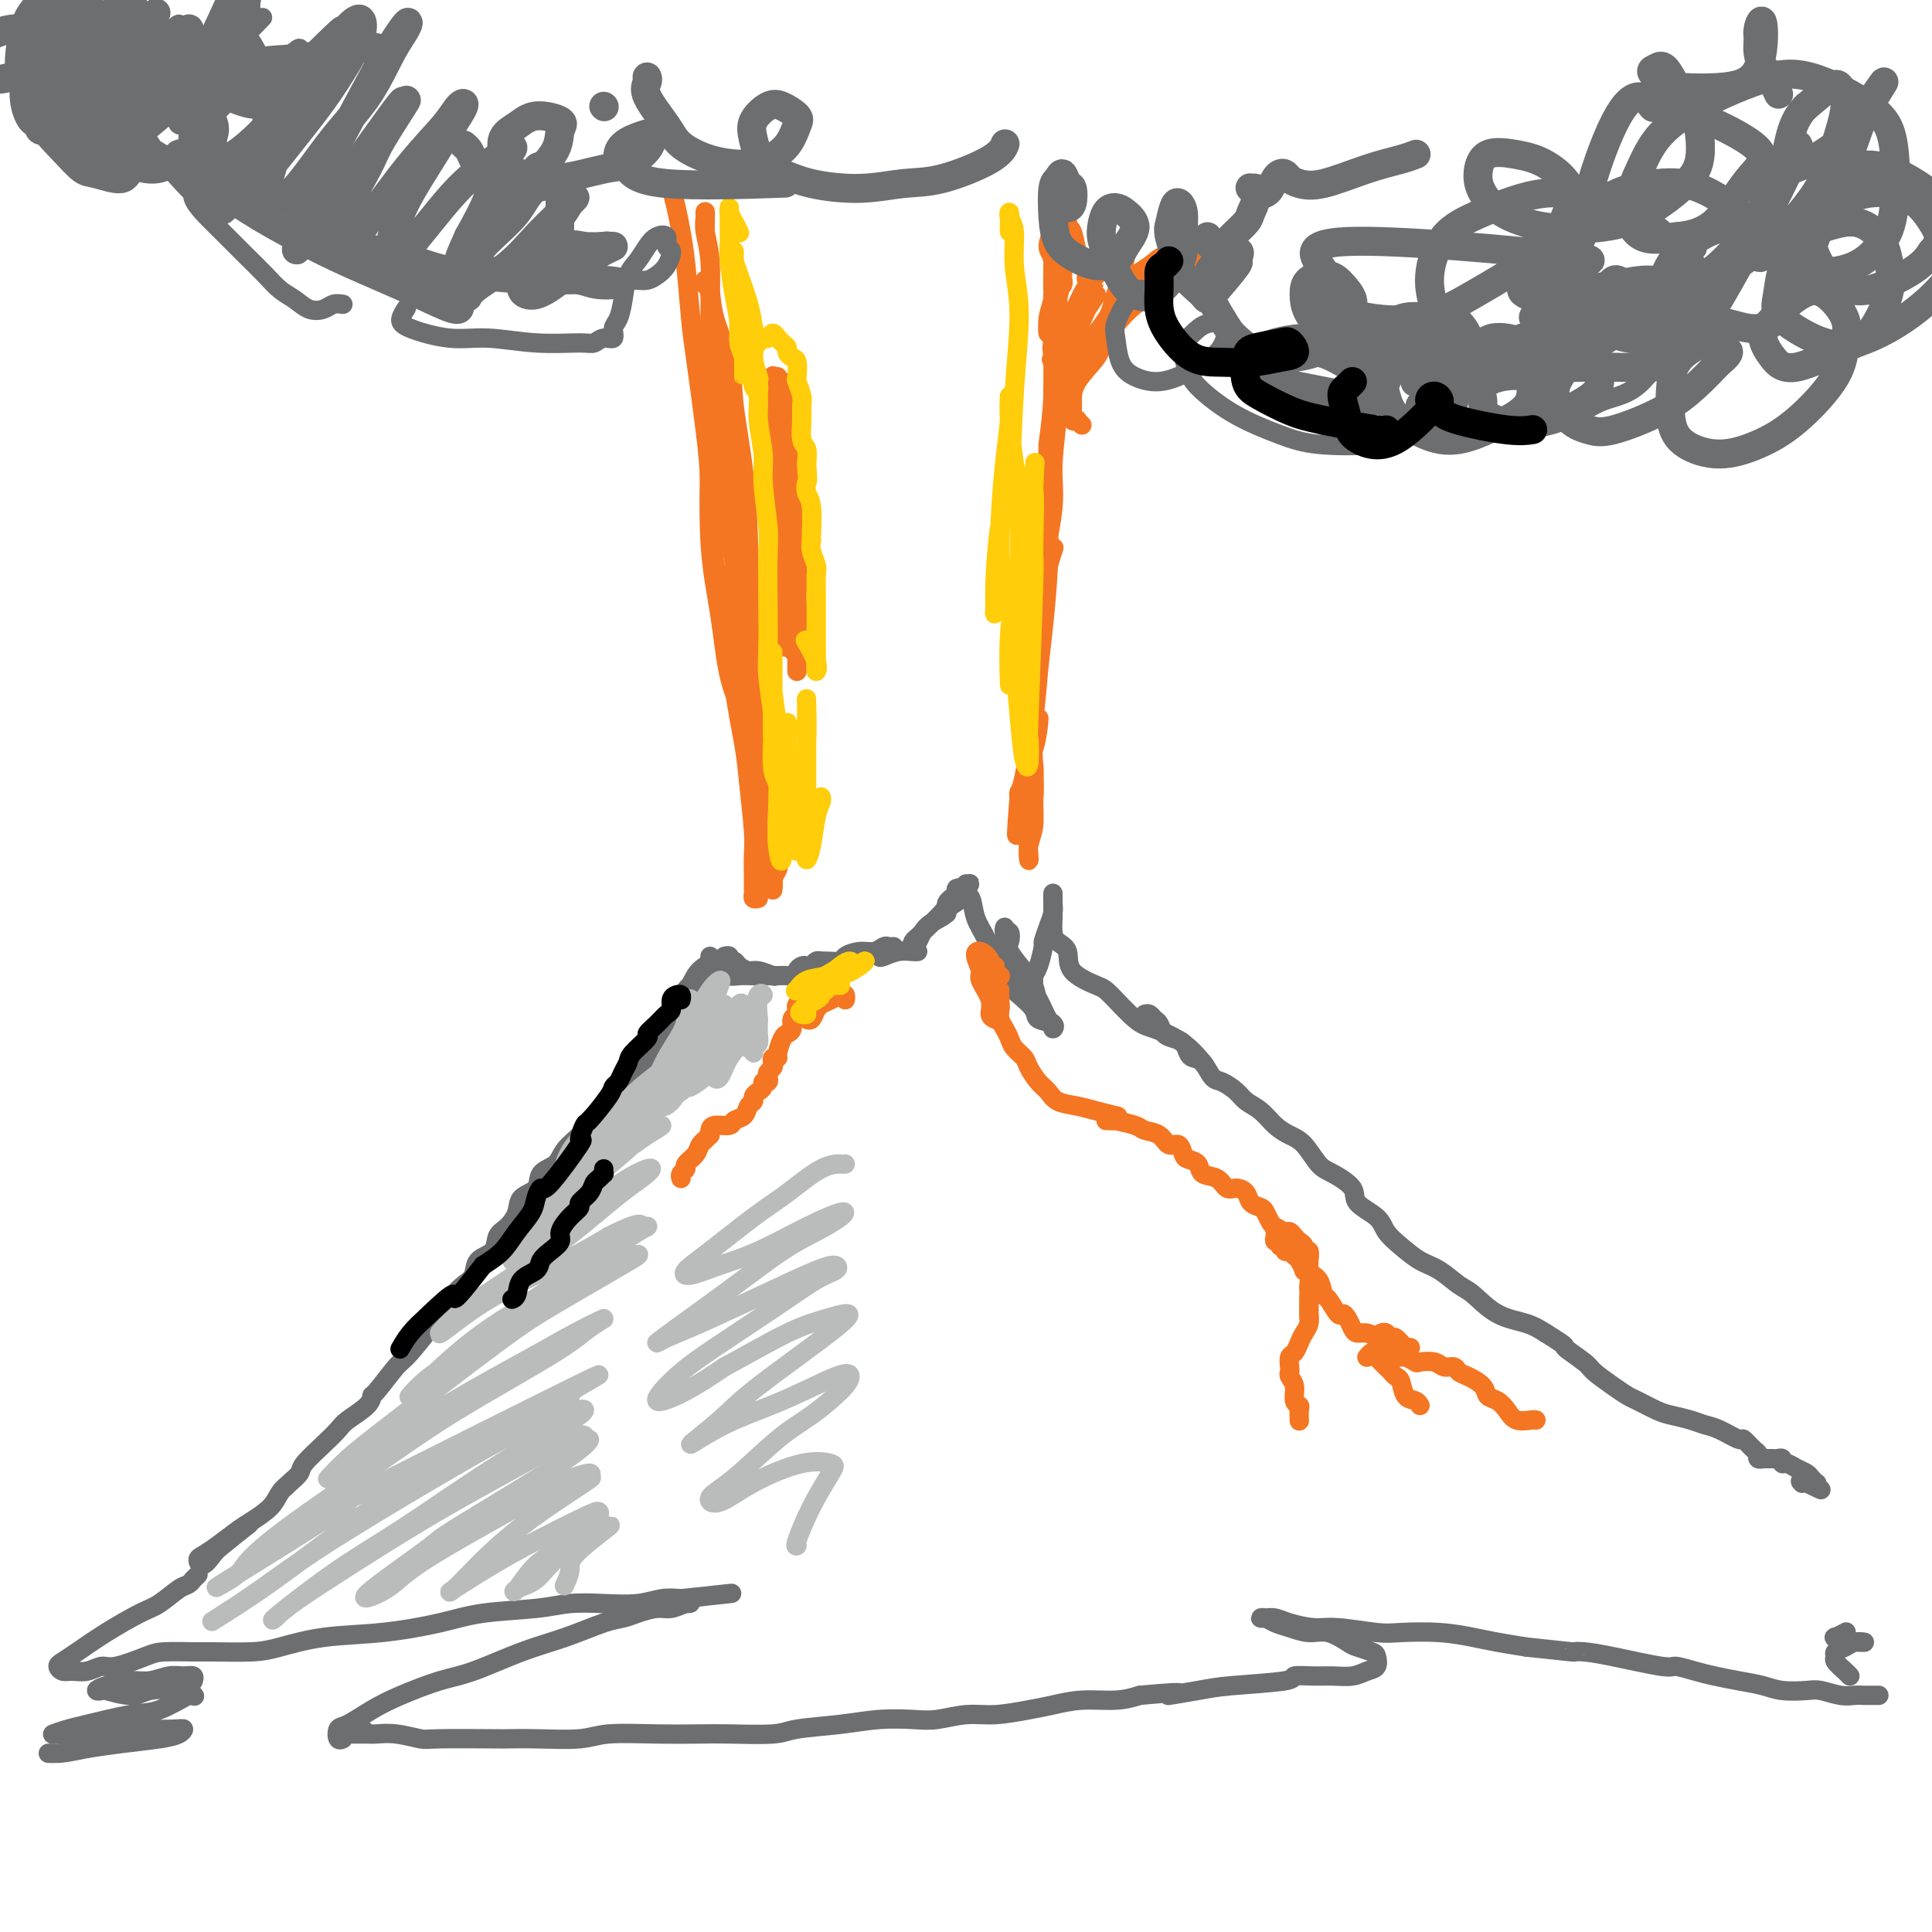 <svg viewBox='0 0 400 400' version='1.1' xmlns='http://www.w3.org/2000/svg' xmlns:xlink='http://www.w3.org/1999/xlink'><g fill='none' stroke='#6D6E70' stroke-width='4' stroke-linecap='round' stroke-linejoin='round'><path d='M147,205c-0.325,0.468 -0.649,0.937 -1,1c-0.351,0.063 -0.728,-0.278 -1,0c-0.272,0.278 -0.439,1.175 -1,2c-0.561,0.825 -1.516,1.577 -2,2c-0.484,0.423 -0.498,0.516 -1,1c-0.502,0.484 -1.493,1.357 -2,2c-0.507,0.643 -0.530,1.054 -1,2c-0.470,0.946 -1.386,2.428 -2,3c-0.614,0.572 -0.926,0.235 -2,1c-1.074,0.765 -2.912,2.632 -4,4c-1.088,1.368 -1.427,2.239 -2,3c-0.573,0.761 -1.379,1.414 -2,2c-0.621,0.586 -1.057,1.106 -2,2c-0.943,0.894 -2.393,2.164 -3,3c-0.607,0.836 -0.370,1.239 -1,2c-0.630,0.761 -2.127,1.880 -3,3c-0.873,1.120 -1.122,2.242 -2,3c-0.878,0.758 -2.384,1.152 -3,2c-0.616,0.848 -0.340,2.151 -1,3c-0.660,0.849 -2.255,1.243 -3,2c-0.745,0.757 -0.641,1.878 -1,3c-0.359,1.122 -1.180,2.244 -2,3c-0.820,0.756 -1.637,1.147 -2,2c-0.363,0.853 -0.272,2.168 -1,3c-0.728,0.832 -2.275,1.182 -3,2c-0.725,0.818 -0.626,2.106 -1,3c-0.374,0.894 -1.219,1.394 -2,2c-0.781,0.606 -1.498,1.317 -2,2c-0.502,0.683 -0.789,1.338 -1,2c-0.211,0.662 -0.346,1.332 -1,2c-0.654,0.668 -1.827,1.334 -3,2'/><path d='M89,274c-9.050,10.912 -2.674,3.693 -1,2c1.674,-1.693 -1.356,2.140 -3,4c-1.644,1.860 -1.904,1.748 -3,3c-1.096,1.252 -3.027,3.868 -4,5c-0.973,1.132 -0.986,0.780 -1,1c-0.014,0.220 -0.029,1.011 -1,2c-0.971,0.989 -2.900,2.176 -4,3c-1.100,0.824 -1.373,1.285 -2,2c-0.627,0.715 -1.608,1.685 -3,3c-1.392,1.315 -3.193,2.977 -4,4c-0.807,1.023 -0.618,1.408 -1,2c-0.382,0.592 -1.334,1.390 -2,2c-0.666,0.610 -1.047,1.030 -1,1c0.047,-0.030 0.520,-0.511 1,-1c0.480,-0.489 0.967,-0.986 1,-1c0.033,-0.014 -0.388,0.457 -1,1c-0.612,0.543 -1.416,1.160 -2,2c-0.584,0.840 -0.947,1.903 -2,3c-1.053,1.097 -2.794,2.230 -4,3c-1.206,0.770 -1.876,1.179 -3,2c-1.124,0.821 -2.701,2.056 -4,3c-1.299,0.944 -2.321,1.598 -3,2c-0.679,0.402 -1.015,0.552 -1,1c0.015,0.448 0.380,1.195 1,1c0.620,-0.195 1.496,-1.331 2,-2c0.504,-0.669 0.636,-0.873 2,-2c1.364,-1.127 3.961,-3.179 5,-4c1.039,-0.821 0.519,-0.410 0,0'/><path d='M147,199c0.120,0.446 0.241,0.892 0,1c-0.241,0.108 -0.843,-0.123 -1,0c-0.157,0.123 0.130,0.598 0,1c-0.130,0.402 -0.677,0.730 -1,1c-0.323,0.270 -0.423,0.482 -1,1c-0.577,0.518 -1.631,1.344 -2,2c-0.369,0.656 -0.054,1.144 0,1c0.054,-0.144 -0.153,-0.921 0,-1c0.153,-0.079 0.668,0.538 1,0c0.332,-0.538 0.482,-2.232 1,-3c0.518,-0.768 1.405,-0.609 2,-1c0.595,-0.391 0.900,-1.330 1,-2c0.100,-0.670 -0.003,-1.071 0,-1c0.003,0.071 0.114,0.613 0,1c-0.114,0.387 -0.452,0.619 -1,1c-0.548,0.381 -1.307,0.912 -2,2c-0.693,1.088 -1.321,2.734 -2,4c-0.679,1.266 -1.408,2.151 -2,3c-0.592,0.849 -1.045,1.662 -1,2c0.045,0.338 0.590,0.202 1,0c0.410,-0.202 0.684,-0.471 1,-1c0.316,-0.529 0.672,-1.317 1,-2c0.328,-0.683 0.627,-1.261 1,-2c0.373,-0.739 0.821,-1.640 1,-2c0.179,-0.360 0.090,-0.180 0,0'/><path d='M150,198c0.449,-0.119 0.897,-0.238 1,0c0.103,0.238 -0.140,0.833 0,1c0.140,0.167 0.661,-0.095 1,0c0.339,0.095 0.494,0.548 1,1c0.506,0.452 1.362,0.905 2,1c0.638,0.095 1.056,-0.167 2,0c0.944,0.167 2.412,0.762 3,1c0.588,0.238 0.294,0.119 0,0'/><path d='M150,200c-0.398,-0.121 -0.795,-0.243 -1,0c-0.205,0.243 -0.217,0.850 0,1c0.217,0.150 0.662,-0.156 1,0c0.338,0.156 0.570,0.774 1,1c0.430,0.226 1.059,0.060 2,0c0.941,-0.060 2.193,-0.015 3,0c0.807,0.015 1.168,0.001 2,0c0.832,-0.001 2.135,0.010 3,0c0.865,-0.010 1.292,-0.041 2,0c0.708,0.041 1.695,0.156 2,0c0.305,-0.156 -0.073,-0.581 0,-1c0.073,-0.419 0.598,-0.830 1,-1c0.402,-0.170 0.683,-0.098 1,0c0.317,0.098 0.670,0.223 1,0c0.330,-0.223 0.636,-0.795 1,-1c0.364,-0.205 0.786,-0.045 1,0c0.214,0.045 0.221,-0.025 1,0c0.779,0.025 2.331,0.147 3,0c0.669,-0.147 0.455,-0.561 1,-1c0.545,-0.439 1.848,-0.902 3,-1c1.152,-0.098 2.151,0.170 3,0c0.849,-0.170 1.547,-0.778 2,-1c0.453,-0.222 0.660,-0.060 1,0c0.340,0.060 0.811,0.017 1,0c0.189,-0.017 0.094,-0.009 0,0'/><path d='M183,197c0.110,0.028 0.220,0.056 0,0c-0.220,-0.056 -0.770,-0.197 -1,0c-0.230,0.197 -0.139,0.732 0,1c0.139,0.268 0.324,0.268 1,0c0.676,-0.268 1.841,-0.804 3,-1c1.159,-0.196 2.312,-0.053 3,0c0.688,0.053 0.911,0.015 1,0c0.089,-0.015 0.045,-0.008 0,0'/><path d='M196,189c0.024,0.100 0.048,0.199 0,0c-0.048,-0.199 -0.169,-0.698 0,-1c0.169,-0.302 0.630,-0.407 1,-1c0.370,-0.593 0.651,-1.673 1,-2c0.349,-0.327 0.765,0.100 1,0c0.235,-0.100 0.290,-0.729 0,-1c-0.290,-0.271 -0.924,-0.186 -1,0c-0.076,0.186 0.407,0.472 0,1c-0.407,0.528 -1.706,1.296 -2,2c-0.294,0.704 0.415,1.342 0,2c-0.415,0.658 -1.954,1.336 -3,2c-1.046,0.664 -1.598,1.313 -2,2c-0.402,0.687 -0.654,1.410 -1,2c-0.346,0.590 -0.785,1.047 -1,1c-0.215,-0.047 -0.204,-0.598 0,-1c0.204,-0.402 0.602,-0.656 1,-1c0.398,-0.344 0.796,-0.777 1,-1c0.204,-0.223 0.212,-0.236 1,-1c0.788,-0.764 2.355,-2.281 3,-3c0.645,-0.719 0.369,-0.641 1,-1c0.631,-0.359 2.169,-1.155 3,-2c0.831,-0.845 0.955,-1.740 1,-2c0.045,-0.260 0.012,0.116 0,0c-0.012,-0.116 -0.003,-0.724 0,-1c0.003,-0.276 0.001,-0.222 0,0c-0.001,0.222 -0.000,0.611 0,1'/><path d='M200,184c1.649,-1.928 0.272,-0.747 0,0c-0.272,0.747 0.560,1.060 1,2c0.440,0.940 0.488,2.507 1,4c0.512,1.493 1.487,2.913 2,4c0.513,1.087 0.565,1.842 1,3c0.435,1.158 1.252,2.720 2,4c0.748,1.280 1.427,2.279 2,3c0.573,0.721 1.039,1.165 2,2c0.961,0.835 2.416,2.063 3,3c0.584,0.937 0.298,1.585 1,2c0.702,0.415 2.393,0.597 3,1c0.607,0.403 0.130,1.026 0,1c-0.130,-0.026 0.088,-0.701 0,-1c-0.088,-0.299 -0.483,-0.223 -1,-1c-0.517,-0.777 -1.158,-2.406 -2,-4c-0.842,-1.594 -1.886,-3.151 -3,-4c-1.114,-0.849 -2.298,-0.989 -3,-2c-0.702,-1.011 -0.921,-2.894 -1,-4c-0.079,-1.106 -0.018,-1.437 0,-2c0.018,-0.563 -0.009,-1.360 0,-2c0.009,-0.640 0.052,-1.124 0,-1c-0.052,0.124 -0.200,0.857 0,1c0.200,0.143 0.746,-0.303 1,0c0.254,0.303 0.215,1.354 0,2c-0.215,0.646 -0.608,0.885 0,2c0.608,1.115 2.215,3.105 3,4c0.785,0.895 0.746,0.693 1,1c0.254,0.307 0.799,1.121 1,2c0.201,0.879 0.057,1.823 0,2c-0.057,0.177 -0.029,-0.411 0,-1'/><path d='M214,205c0.925,1.679 0.238,-0.125 0,-1c-0.238,-0.875 -0.026,-0.821 0,-1c0.026,-0.179 -0.134,-0.593 0,-1c0.134,-0.407 0.561,-0.809 1,-2c0.439,-1.191 0.888,-3.172 1,-4c0.112,-0.828 -0.114,-0.503 0,-1c0.114,-0.497 0.566,-1.816 1,-3c0.434,-1.184 0.848,-2.234 1,-3c0.152,-0.766 0.041,-1.248 0,-2c-0.041,-0.752 -0.011,-1.775 0,-2c0.011,-0.225 0.005,0.349 0,1c-0.005,0.651 -0.008,1.380 0,2c0.008,0.620 0.026,1.131 0,2c-0.026,0.869 -0.095,2.096 0,3c0.095,0.904 0.354,1.485 1,2c0.646,0.515 1.678,0.964 2,2c0.322,1.036 -0.065,2.658 1,4c1.065,1.342 3.582,2.406 5,3c1.418,0.594 1.736,0.720 3,2c1.264,1.280 3.474,3.713 5,5c1.526,1.287 2.368,1.427 4,2c1.632,0.573 4.055,1.577 6,3c1.945,1.423 3.413,3.264 4,4c0.587,0.736 0.294,0.368 0,0'/><path d='M237,210c0.335,-0.097 0.670,-0.195 1,0c0.330,0.195 0.655,0.681 1,1c0.345,0.319 0.708,0.470 1,1c0.292,0.530 0.511,1.438 1,2c0.489,0.562 1.247,0.778 2,1c0.753,0.222 1.500,0.448 2,1c0.500,0.552 0.752,1.428 1,2c0.248,0.572 0.493,0.839 1,1c0.507,0.161 1.276,0.217 2,1c0.724,0.783 1.404,2.292 2,3c0.596,0.708 1.107,0.616 2,1c0.893,0.384 2.168,1.244 3,2c0.832,0.756 1.223,1.408 2,2c0.777,0.592 1.941,1.125 3,2c1.059,0.875 2.014,2.092 3,3c0.986,0.908 2.002,1.506 3,2c0.998,0.494 1.976,0.884 3,2c1.024,1.116 2.092,2.959 3,4c0.908,1.041 1.657,1.279 3,2c1.343,0.721 3.282,1.925 4,3c0.718,1.075 0.215,2.021 1,3c0.785,0.979 2.859,1.990 4,3c1.141,1.010 1.348,2.018 2,3c0.652,0.982 1.748,1.938 3,3c1.252,1.062 2.661,2.232 4,3c1.339,0.768 2.609,1.136 4,2c1.391,0.864 2.903,2.223 4,3c1.097,0.777 1.779,0.971 3,2c1.221,1.029 2.983,2.892 5,4c2.017,1.108 4.291,1.459 6,2c1.709,0.541 2.855,1.270 4,2'/><path d='M320,276c5.323,3.304 3.629,2.563 4,3c0.371,0.437 2.807,2.052 4,3c1.193,0.948 1.142,1.227 2,2c0.858,0.773 2.627,2.038 4,3c1.373,0.962 2.352,1.620 3,2c0.648,0.380 0.964,0.484 2,1c1.036,0.516 2.793,1.446 4,2c1.207,0.554 1.865,0.731 3,1c1.135,0.269 2.747,0.631 4,1c1.253,0.369 2.146,0.747 3,1c0.854,0.253 1.669,0.382 3,1c1.331,0.618 3.179,1.724 4,2c0.821,0.276 0.617,-0.280 1,0c0.383,0.280 1.355,1.396 2,2c0.645,0.604 0.964,0.698 1,1c0.036,0.302 -0.212,0.813 0,1c0.212,0.187 0.884,0.049 1,0c0.116,-0.049 -0.323,-0.009 0,0c0.323,0.009 1.409,-0.012 2,0c0.591,0.012 0.686,0.059 1,0c0.314,-0.059 0.847,-0.223 1,0c0.153,0.223 -0.075,0.833 0,1c0.075,0.167 0.455,-0.109 1,0c0.545,0.109 1.257,0.604 2,1c0.743,0.396 1.517,0.695 2,1c0.483,0.305 0.676,0.618 1,1c0.324,0.382 0.777,0.834 1,1c0.223,0.166 0.214,0.045 0,0c-0.214,-0.045 -0.633,-0.013 -1,0c-0.367,0.013 -0.684,0.006 -1,0'/><path d='M374,307c5.786,2.786 1.750,0.750 0,0c-1.750,-0.750 -1.214,-0.214 -1,0c0.214,0.214 0.107,0.107 0,0'/><path d='M41,326c-0.444,0.451 -0.888,0.901 -1,1c-0.112,0.099 0.108,-0.155 0,0c-0.108,0.155 -0.544,0.718 -1,1c-0.456,0.282 -0.933,0.281 -2,1c-1.067,0.719 -2.723,2.157 -4,3c-1.277,0.843 -2.175,1.090 -4,2c-1.825,0.910 -4.578,2.482 -7,4c-2.422,1.518 -4.514,2.981 -6,4c-1.486,1.019 -2.365,1.595 -3,2c-0.635,0.405 -1.026,0.640 -1,1c0.026,0.360 0.468,0.844 1,1c0.532,0.156 1.154,-0.017 2,0c0.846,0.017 1.917,0.225 3,0c1.083,-0.225 2.177,-0.883 3,-1c0.823,-0.117 1.374,0.308 3,0c1.626,-0.308 4.328,-1.350 6,-2c1.672,-0.650 2.313,-0.908 4,-1c1.687,-0.092 4.420,-0.017 6,0c1.580,0.017 2.006,-0.022 4,0c1.994,0.022 5.557,0.105 8,0c2.443,-0.105 3.768,-0.399 6,-1c2.232,-0.601 5.373,-1.509 9,-2c3.627,-0.491 7.742,-0.566 12,-1c4.258,-0.434 8.660,-1.227 12,-2c3.340,-0.773 5.617,-1.527 9,-2c3.383,-0.473 7.871,-0.666 11,-1c3.129,-0.334 4.899,-0.808 7,-1c2.101,-0.192 4.532,-0.103 7,0c2.468,0.103 4.972,0.220 7,0c2.028,-0.220 3.579,-0.777 5,-1c1.421,-0.223 2.710,-0.111 4,0'/><path d='M141,331c20.039,-2.076 6.136,-0.767 1,0c-5.136,0.767 -1.504,0.993 0,1c1.504,0.007 0.881,-0.205 0,0c-0.881,0.205 -2.021,0.827 -3,1c-0.979,0.173 -1.799,-0.102 -3,0c-1.201,0.102 -2.784,0.581 -4,1c-1.216,0.419 -2.063,0.777 -3,1c-0.937,0.223 -1.962,0.310 -4,1c-2.038,0.690 -5.090,1.984 -8,3c-2.910,1.016 -5.680,1.755 -9,3c-3.320,1.245 -7.190,2.996 -10,4c-2.810,1.004 -4.560,1.262 -7,2c-2.440,0.738 -5.569,1.957 -8,3c-2.431,1.043 -4.164,1.912 -6,3c-1.836,1.088 -3.774,2.397 -5,3c-1.226,0.603 -1.741,0.502 -2,1c-0.259,0.498 -0.262,1.596 0,2c0.262,0.404 0.789,0.116 1,0c0.211,-0.116 0.105,-0.058 0,0'/><path d='M76,359c-0.264,-0.392 -0.529,-0.785 -1,-1c-0.471,-0.215 -1.150,-0.254 -2,0c-0.850,0.254 -1.873,0.800 -2,1c-0.127,0.200 0.642,0.052 1,0c0.358,-0.052 0.306,-0.010 1,0c0.694,0.010 2.134,-0.011 3,0c0.866,0.011 1.157,0.056 2,0c0.843,-0.056 2.236,-0.211 4,0c1.764,0.211 3.899,0.788 5,1c1.101,0.212 1.169,0.058 4,0c2.831,-0.058 8.426,-0.019 11,0c2.574,0.019 2.127,0.019 3,0c0.873,-0.019 3.065,-0.058 6,0c2.935,0.058 6.611,0.211 9,0c2.389,-0.211 3.490,-0.788 6,-1c2.510,-0.212 6.428,-0.060 10,0c3.572,0.060 6.799,0.027 9,0c2.201,-0.027 3.377,-0.049 6,0c2.623,0.049 6.694,0.171 9,0c2.306,-0.171 2.849,-0.633 5,-1c2.151,-0.367 5.911,-0.638 9,-1c3.089,-0.362 5.506,-0.814 8,-1c2.494,-0.186 5.065,-0.105 7,0c1.935,0.105 3.233,0.236 5,0c1.767,-0.236 4.003,-0.838 6,-1c1.997,-0.162 3.755,0.115 6,0c2.245,-0.115 4.977,-0.622 7,-1c2.023,-0.378 3.336,-0.627 5,-1c1.664,-0.373 3.679,-0.870 6,-1c2.321,-0.130 4.949,0.106 7,0c2.051,-0.106 3.526,-0.553 5,-1'/><path d='M236,351c12.819,-1.190 6.868,-0.165 6,0c-0.868,0.165 3.349,-0.530 6,-1c2.651,-0.470 3.738,-0.715 7,-1c3.262,-0.285 8.701,-0.612 11,-1c2.299,-0.388 1.459,-0.839 2,-1c0.541,-0.161 2.464,-0.031 4,0c1.536,0.031 2.685,-0.037 4,0c1.315,0.037 2.796,0.179 4,0c1.204,-0.179 2.130,-0.678 3,-1c0.870,-0.322 1.682,-0.466 2,-1c0.318,-0.534 0.140,-1.457 0,-2c-0.140,-0.543 -0.242,-0.705 -1,-1c-0.758,-0.295 -2.173,-0.723 -3,-1c-0.827,-0.277 -1.064,-0.403 -2,-1c-0.936,-0.597 -2.569,-1.666 -4,-2c-1.431,-0.334 -2.661,0.068 -4,0c-1.339,-0.068 -2.787,-0.607 -4,-1c-1.213,-0.393 -2.190,-0.642 -3,-1c-0.810,-0.358 -1.454,-0.825 -2,-1c-0.546,-0.175 -0.996,-0.057 -1,0c-0.004,0.057 0.438,0.053 1,0c0.562,-0.053 1.246,-0.154 2,0c0.754,0.154 1.580,0.563 3,1c1.420,0.437 3.434,0.901 5,1c1.566,0.099 2.683,-0.167 5,0c2.317,0.167 5.832,0.766 8,1c2.168,0.234 2.987,0.104 5,0c2.013,-0.104 5.220,-0.183 8,0c2.780,0.183 5.133,0.626 7,1c1.867,0.374 3.248,0.678 5,1c1.752,0.322 3.876,0.661 6,1'/><path d='M316,341c10.709,1.162 9.980,1.067 10,1c0.020,-0.067 0.788,-0.106 2,0c1.212,0.106 2.868,0.357 6,1c3.132,0.643 7.740,1.678 10,2c2.260,0.322 2.173,-0.069 3,0c0.827,0.069 2.568,0.596 4,1c1.432,0.404 2.554,0.683 4,1c1.446,0.317 3.215,0.672 5,1c1.785,0.328 3.587,0.627 5,1c1.413,0.373 2.437,0.818 4,1c1.563,0.182 3.665,0.101 5,0c1.335,-0.101 1.902,-0.223 3,0c1.098,0.223 2.728,0.792 4,1c1.272,0.208 2.187,0.056 3,0c0.813,-0.056 1.525,-0.015 2,0c0.475,0.015 0.715,0.004 1,0c0.285,-0.004 0.615,-0.001 1,0c0.385,0.001 0.824,0.000 1,0c0.176,-0.000 0.088,-0.000 0,0'/><path d='M383,347c-0.193,-0.220 -0.385,-0.440 -1,-1c-0.615,-0.560 -1.652,-1.460 -2,-2c-0.348,-0.540 -0.008,-0.719 0,-1c0.008,-0.281 -0.316,-0.664 0,-1c0.316,-0.336 1.272,-0.626 2,-1c0.728,-0.374 1.226,-0.833 2,-1c0.774,-0.167 1.822,-0.044 2,0c0.178,0.044 -0.516,0.008 -1,0c-0.484,-0.008 -0.759,0.013 -1,0c-0.241,-0.013 -0.450,-0.060 -1,0c-0.550,0.060 -1.443,0.226 -2,0c-0.557,-0.226 -0.778,-0.844 -1,-1c-0.222,-0.156 -0.444,0.150 0,0c0.444,-0.150 1.556,-0.757 2,-1c0.444,-0.243 0.222,-0.121 0,0'/><path d='M40,348c-0.043,0.116 -0.087,0.231 0,0c0.087,-0.231 0.304,-0.809 0,-1c-0.304,-0.191 -1.127,0.004 -2,0c-0.873,-0.004 -1.794,-0.208 -3,0c-1.206,0.208 -2.698,0.827 -4,1c-1.302,0.173 -2.416,-0.098 -4,0c-1.584,0.098 -3.638,0.567 -5,1c-1.362,0.433 -2.032,0.830 -2,1c0.032,0.170 0.766,0.111 1,0c0.234,-0.111 -0.031,-0.275 1,0c1.031,0.275 3.358,0.989 5,1c1.642,0.011 2.599,-0.679 4,-1c1.401,-0.321 3.246,-0.271 5,0c1.754,0.271 3.416,0.764 4,1c0.584,0.236 0.091,0.214 0,0c-0.091,-0.214 0.220,-0.619 -1,0c-1.220,0.619 -3.971,2.261 -6,3c-2.029,0.739 -3.336,0.576 -6,1c-2.664,0.424 -6.684,1.435 -9,2c-2.316,0.565 -2.929,0.684 -4,1c-1.071,0.316 -2.600,0.831 -3,1c-0.400,0.169 0.330,-0.007 1,0c0.670,0.007 1.280,0.197 3,0c1.720,-0.197 4.550,-0.782 7,-1c2.450,-0.218 4.518,-0.070 7,0c2.482,0.070 5.376,0.060 7,0c1.624,-0.060 1.977,-0.171 2,0c0.023,0.171 -0.282,0.623 -1,1c-0.718,0.377 -1.847,0.678 -4,1c-2.153,0.322 -5.329,0.663 -8,1c-2.671,0.337 -4.835,0.668 -7,1'/><path d='M18,362c-4.006,0.845 -5.022,0.959 -6,1c-0.978,0.041 -1.917,0.011 -2,0c-0.083,-0.011 0.691,-0.003 1,0c0.309,0.003 0.155,0.002 0,0'/></g>
<g fill='none' stroke='#F47623' stroke-width='4' stroke-linecap='round' stroke-linejoin='round'><path d='M157,186c-0.423,0.090 -0.846,0.180 -1,0c-0.154,-0.180 -0.040,-0.629 0,-1c0.040,-0.371 0.008,-0.664 0,-1c-0.008,-0.336 0.010,-0.716 0,-2c-0.010,-1.284 -0.049,-3.474 0,-5c0.049,-1.526 0.184,-2.390 0,-5c-0.184,-2.610 -0.687,-6.965 -1,-10c-0.313,-3.035 -0.437,-4.749 -1,-8c-0.563,-3.251 -1.564,-8.040 -2,-12c-0.436,-3.960 -0.306,-7.090 -1,-11c-0.694,-3.910 -2.213,-8.598 -3,-14c-0.787,-5.402 -0.841,-11.518 -1,-16c-0.159,-4.482 -0.424,-7.331 -1,-12c-0.576,-4.669 -1.464,-11.157 -2,-15c-0.536,-3.843 -0.722,-5.041 -1,-8c-0.278,-2.959 -0.649,-7.679 -1,-11c-0.351,-3.321 -0.683,-5.244 -1,-7c-0.317,-1.756 -0.621,-3.346 -1,-5c-0.379,-1.654 -0.834,-3.371 -1,-4c-0.166,-0.629 -0.045,-0.169 0,0c0.045,0.169 0.013,0.048 0,0c-0.013,-0.048 -0.006,-0.024 0,0'/><path d='M212,171c0.032,-1.132 0.064,-2.264 0,-3c-0.064,-0.736 -0.224,-1.075 0,-3c0.224,-1.925 0.832,-5.436 1,-8c0.168,-2.564 -0.105,-4.182 0,-7c0.105,-2.818 0.587,-6.834 1,-10c0.413,-3.166 0.756,-5.480 1,-9c0.244,-3.520 0.390,-8.247 1,-13c0.610,-4.753 1.685,-9.533 2,-13c0.315,-3.467 -0.130,-5.622 0,-9c0.130,-3.378 0.833,-7.979 1,-11c0.167,-3.021 -0.204,-4.462 0,-7c0.204,-2.538 0.982,-6.172 1,-9c0.018,-2.828 -0.723,-4.850 -1,-6c-0.277,-1.150 -0.088,-1.429 0,-2c0.088,-0.571 0.076,-1.435 0,-2c-0.076,-0.565 -0.216,-0.832 0,-1c0.216,-0.168 0.789,-0.238 1,0c0.211,0.238 0.060,0.782 0,1c-0.060,0.218 -0.030,0.109 0,0'/><path d='M146,47c0.000,-0.195 0.000,-0.390 0,-1c-0.000,-0.610 -0.001,-1.634 0,-2c0.001,-0.366 0.004,-0.073 0,0c-0.004,0.073 -0.015,-0.074 0,0c0.015,0.074 0.056,0.368 0,1c-0.056,0.632 -0.211,1.602 0,3c0.211,1.398 0.787,3.225 1,6c0.213,2.775 0.063,6.497 0,11c-0.063,4.503 -0.040,9.788 0,14c0.040,4.212 0.097,7.353 0,13c-0.097,5.647 -0.348,13.802 0,20c0.348,6.198 1.295,10.439 2,15c0.705,4.561 1.170,9.443 2,13c0.830,3.557 2.027,5.788 3,8c0.973,2.212 1.724,4.403 2,6c0.276,1.597 0.079,2.599 0,3c-0.079,0.401 -0.039,0.200 0,0'/><path d='M148,74c-0.415,-1.127 -0.830,-2.254 -1,-3c-0.170,-0.746 -0.095,-1.111 0,-3c0.095,-1.889 0.208,-5.304 0,-7c-0.208,-1.696 -0.739,-1.674 -1,-2c-0.261,-0.326 -0.254,-1.000 0,-1c0.254,-0.000 0.754,0.672 1,2c0.246,1.328 0.238,3.310 1,6c0.762,2.690 2.294,6.087 3,9c0.706,2.913 0.585,5.340 1,9c0.415,3.660 1.365,8.552 2,14c0.635,5.448 0.954,11.453 1,16c0.046,4.547 -0.180,7.636 0,12c0.180,4.364 0.767,10.001 1,14c0.233,3.999 0.111,6.359 0,9c-0.111,2.641 -0.212,5.564 0,7c0.212,1.436 0.736,1.386 1,1c0.264,-0.386 0.268,-1.107 0,-4c-0.268,-2.893 -0.807,-7.957 -1,-12c-0.193,-4.043 -0.041,-7.064 -1,-12c-0.959,-4.936 -3.031,-11.785 -4,-18c-0.969,-6.215 -0.835,-11.795 -1,-16c-0.165,-4.205 -0.630,-7.035 -1,-10c-0.370,-2.965 -0.647,-6.066 -1,-8c-0.353,-1.934 -0.782,-2.701 -1,-3c-0.218,-0.299 -0.223,-0.129 0,0c0.223,0.129 0.676,0.217 1,1c0.324,0.783 0.521,2.259 1,5c0.479,2.741 1.242,6.745 2,10c0.758,3.255 1.512,5.761 2,10c0.488,4.239 0.711,10.211 1,16c0.289,5.789 0.645,11.394 1,17'/><path d='M155,133c1.464,11.139 1.125,9.486 1,12c-0.125,2.514 -0.037,9.193 0,13c0.037,3.807 0.022,4.741 0,6c-0.022,1.259 -0.052,2.845 0,4c0.052,1.155 0.187,1.881 0,-1c-0.187,-2.881 -0.695,-9.368 -1,-13c-0.305,-3.632 -0.407,-4.409 -1,-9c-0.593,-4.591 -1.678,-12.995 -2,-19c-0.322,-6.005 0.119,-9.612 0,-13c-0.119,-3.388 -0.800,-6.558 -1,-8c-0.200,-1.442 0.079,-1.156 0,-1c-0.079,0.156 -0.515,0.184 0,2c0.515,1.816 1.983,5.422 3,9c1.017,3.578 1.583,7.127 2,12c0.417,4.873 0.686,11.069 1,17c0.314,5.931 0.674,11.597 1,16c0.326,4.403 0.620,7.544 1,10c0.380,2.456 0.848,4.227 1,5c0.152,0.773 -0.011,0.546 0,-1c0.011,-1.546 0.195,-4.413 0,-7c-0.195,-2.587 -0.770,-4.896 -1,-9c-0.230,-4.104 -0.114,-10.004 0,-13c0.114,-2.996 0.227,-3.090 0,-3c-0.227,0.090 -0.793,0.362 -1,2c-0.207,1.638 -0.055,4.642 0,7c0.055,2.358 0.014,4.071 0,7c-0.014,2.929 -0.001,7.075 0,11c0.001,3.925 -0.010,7.629 0,10c0.010,2.371 0.041,3.407 0,4c-0.041,0.593 -0.155,0.741 0,0c0.155,-0.741 0.577,-2.370 1,-4'/><path d='M159,179c0.155,-2.215 0.042,-5.753 0,-8c-0.042,-2.247 -0.012,-3.204 0,-4c0.012,-0.796 0.007,-1.429 0,-1c-0.007,0.429 -0.016,1.922 0,3c0.016,1.078 0.057,1.740 0,3c-0.057,1.260 -0.212,3.116 0,5c0.212,1.884 0.793,3.795 1,5c0.207,1.205 0.041,1.705 0,2c-0.041,0.295 0.041,0.387 0,0c-0.041,-0.387 -0.207,-1.251 0,-2c0.207,-0.749 0.788,-1.381 1,-2c0.212,-0.619 0.057,-1.224 0,-1c-0.057,0.224 -0.015,1.276 0,1c0.015,-0.276 0.004,-1.882 0,-3c-0.004,-1.118 -0.001,-1.748 0,-2c0.001,-0.252 0.001,-0.126 0,0'/><path d='M161,78c-0.122,0.419 -0.244,0.839 0,1c0.244,0.161 0.854,0.065 1,0c0.146,-0.065 -0.172,-0.098 0,1c0.172,1.098 0.835,3.327 1,5c0.165,1.673 -0.166,2.791 0,5c0.166,2.209 0.829,5.509 1,8c0.171,2.491 -0.150,4.173 0,7c0.150,2.827 0.772,6.798 1,10c0.228,3.202 0.061,5.633 0,8c-0.061,2.367 -0.016,4.668 0,7c0.016,2.332 0.004,4.694 0,6c-0.004,1.306 -0.001,1.556 0,2c0.001,0.444 -0.002,1.081 0,1c0.002,-0.081 0.008,-0.881 0,-2c-0.008,-1.119 -0.031,-2.558 0,-5c0.031,-2.442 0.114,-5.887 0,-8c-0.114,-2.113 -0.427,-2.895 -1,-6c-0.573,-3.105 -1.407,-8.534 -2,-12c-0.593,-3.466 -0.943,-4.968 -1,-8c-0.057,-3.032 0.181,-7.593 0,-11c-0.181,-3.407 -0.781,-5.660 -1,-7c-0.219,-1.340 -0.059,-1.765 0,-2c0.059,-0.235 0.016,-0.278 0,0c-0.016,0.278 -0.004,0.877 0,1c0.004,0.123 0.000,-0.231 0,1c-0.000,1.231 0.003,4.046 0,6c-0.003,1.954 -0.012,3.046 0,6c0.012,2.954 0.044,7.771 0,11c-0.044,3.229 -0.166,4.869 0,8c0.166,3.131 0.619,7.752 1,11c0.381,3.248 0.691,5.124 1,7'/><path d='M162,129c0.484,8.169 0.693,4.092 1,3c0.307,-1.092 0.710,0.801 1,2c0.290,1.199 0.465,1.703 0,-2c-0.465,-3.703 -1.570,-11.614 -2,-15c-0.430,-3.386 -0.186,-2.247 0,-3c0.186,-0.753 0.312,-3.397 0,-7c-0.312,-3.603 -1.063,-8.164 -1,-12c0.063,-3.836 0.938,-6.948 1,-9c0.062,-2.052 -0.691,-3.043 -1,-3c-0.309,0.043 -0.174,1.121 0,2c0.174,0.879 0.385,1.559 1,4c0.615,2.441 1.633,6.644 2,10c0.367,3.356 0.085,5.866 0,10c-0.085,4.134 0.029,9.892 0,14c-0.029,4.108 -0.200,6.568 0,8c0.200,1.432 0.771,1.838 1,2c0.229,0.162 0.114,0.081 0,0'/><path d='M226,60c-0.030,-0.300 -0.061,-0.601 0,-1c0.061,-0.399 0.213,-0.897 0,-1c-0.213,-0.103 -0.792,0.189 -1,0c-0.208,-0.189 -0.045,-0.860 0,-1c0.045,-0.140 -0.029,0.249 0,0c0.029,-0.249 0.161,-1.138 0,-2c-0.161,-0.862 -0.617,-1.698 -1,-2c-0.383,-0.302 -0.695,-0.069 -1,-1c-0.305,-0.931 -0.604,-3.027 -1,-4c-0.396,-0.973 -0.890,-0.822 -1,-1c-0.110,-0.178 0.164,-0.685 0,-1c-0.164,-0.315 -0.765,-0.436 -1,0c-0.235,0.436 -0.105,1.431 0,2c0.105,0.569 0.186,0.711 0,2c-0.186,1.289 -0.639,3.723 -1,6c-0.361,2.277 -0.629,4.396 -1,6c-0.371,1.604 -0.846,2.694 -1,4c-0.154,1.306 0.011,2.826 0,3c-0.011,0.174 -0.199,-1.000 0,-2c0.199,-1.000 0.785,-1.825 1,-3c0.215,-1.175 0.059,-2.699 0,-4c-0.059,-1.301 -0.021,-2.377 0,-4c0.021,-1.623 0.023,-3.792 0,-5c-0.023,-1.208 -0.073,-1.456 0,-2c0.073,-0.544 0.268,-1.383 0,-1c-0.268,0.383 -0.999,1.989 -1,3c-0.001,1.011 0.729,1.428 1,3c0.271,1.572 0.083,4.298 0,7c-0.083,2.702 -0.061,5.381 0,9c0.061,3.619 0.160,8.177 0,12c-0.160,3.823 -0.580,6.912 -1,10'/><path d='M217,92c-0.061,6.820 -0.215,3.370 0,2c0.215,-1.370 0.798,-0.659 1,-1c0.202,-0.341 0.022,-1.733 0,-6c-0.022,-4.267 0.113,-11.410 0,-15c-0.113,-3.590 -0.475,-3.626 0,-6c0.475,-2.374 1.789,-7.086 2,-9c0.211,-1.914 -0.679,-1.031 -1,0c-0.321,1.031 -0.073,2.210 0,4c0.073,1.790 -0.030,4.193 0,8c0.030,3.807 0.194,9.019 0,13c-0.194,3.981 -0.746,6.730 -1,11c-0.254,4.270 -0.212,10.060 -1,16c-0.788,5.940 -2.407,12.031 -3,16c-0.593,3.969 -0.159,5.816 0,8c0.159,2.184 0.044,4.704 0,6c-0.044,1.296 -0.018,1.367 0,1c0.018,-0.367 0.029,-1.173 0,-2c-0.029,-0.827 -0.099,-1.677 0,-4c0.099,-2.323 0.366,-6.121 1,-10c0.634,-3.879 1.635,-7.840 2,-10c0.365,-2.160 0.095,-2.520 0,-3c-0.095,-0.480 -0.015,-1.080 0,-1c0.015,0.080 -0.037,0.839 0,2c0.037,1.161 0.161,2.724 0,6c-0.161,3.276 -0.607,8.264 -1,12c-0.393,3.736 -0.732,6.219 -1,9c-0.268,2.781 -0.463,5.859 -1,10c-0.537,4.141 -1.414,9.346 -2,12c-0.586,2.654 -0.882,2.758 -1,3c-0.118,0.242 -0.059,0.621 0,1'/><path d='M211,165c-1.271,16.375 0.053,3.313 1,-3c0.947,-6.313 1.518,-5.877 2,-7c0.482,-1.123 0.875,-3.804 1,-5c0.125,-1.196 -0.018,-0.906 0,-1c0.018,-0.094 0.197,-0.570 0,0c-0.197,0.570 -0.771,2.187 -1,4c-0.229,1.813 -0.114,3.823 0,6c0.114,2.177 0.226,4.522 0,7c-0.226,2.478 -0.789,5.088 -1,7c-0.211,1.912 -0.071,3.126 0,4c0.071,0.874 0.073,1.407 0,1c-0.073,-0.407 -0.220,-1.754 0,-3c0.220,-1.246 0.807,-2.389 1,-4c0.193,-1.611 -0.009,-3.688 0,-6c0.009,-2.312 0.231,-4.859 0,-7c-0.231,-2.141 -0.913,-3.878 -1,-7c-0.087,-3.122 0.420,-7.631 1,-13c0.580,-5.369 1.233,-11.599 2,-16c0.767,-4.401 1.648,-6.972 2,-8c0.352,-1.028 0.176,-0.514 0,0'/><path d='M224,88c-0.453,-0.409 -0.906,-0.818 -1,-1c-0.094,-0.182 0.171,-0.136 0,0c-0.171,0.136 -0.778,0.364 -1,0c-0.222,-0.364 -0.060,-1.319 0,-2c0.060,-0.681 0.018,-1.089 0,-2c-0.018,-0.911 -0.011,-2.325 1,-4c1.011,-1.675 3.025,-3.612 4,-5c0.975,-1.388 0.910,-2.228 2,-4c1.090,-1.772 3.333,-4.476 5,-6c1.667,-1.524 2.757,-1.870 4,-3c1.243,-1.130 2.638,-3.046 4,-4c1.362,-0.954 2.689,-0.946 4,-1c1.311,-0.054 2.604,-0.170 3,0c0.396,0.170 -0.105,0.626 0,1c0.105,0.374 0.815,0.666 1,1c0.185,0.334 -0.154,0.711 0,1c0.154,0.289 0.800,0.490 1,0c0.200,-0.490 -0.045,-1.672 0,-2c0.045,-0.328 0.381,0.198 0,0c-0.381,-0.198 -1.479,-1.119 -2,-2c-0.521,-0.881 -0.464,-1.721 -1,-2c-0.536,-0.279 -1.665,0.002 -3,0c-1.335,-0.002 -2.877,-0.287 -4,0c-1.123,0.287 -1.826,1.146 -3,2c-1.174,0.854 -2.820,1.704 -4,3c-1.180,1.296 -1.894,3.038 -3,5c-1.106,1.962 -2.606,4.144 -4,6c-1.394,1.856 -2.684,3.388 -3,4c-0.316,0.612 0.342,0.306 1,0'/><path d='M225,73c-1.657,2.223 0.701,-1.219 2,-3c1.299,-1.781 1.539,-1.903 2,-3c0.461,-1.097 1.144,-3.171 2,-6c0.856,-2.829 1.884,-6.412 2,-8c0.116,-1.588 -0.681,-1.180 -1,-1c-0.319,0.180 -0.160,0.134 -1,1c-0.840,0.866 -2.679,2.645 -4,4c-1.321,1.355 -2.123,2.285 -3,4c-0.877,1.715 -1.830,4.215 -3,6c-1.170,1.785 -2.557,2.855 -3,4c-0.443,1.145 0.056,2.367 0,3c-0.056,0.633 -0.669,0.679 0,0c0.669,-0.679 2.620,-2.084 4,-4c1.380,-1.916 2.191,-4.344 3,-6c0.809,-1.656 1.618,-2.541 2,-3c0.382,-0.459 0.337,-0.493 0,0c-0.337,0.493 -0.967,1.514 -2,3c-1.033,1.486 -2.471,3.439 -3,6c-0.529,2.561 -0.151,5.732 0,7c0.151,1.268 0.076,0.634 0,0'/><path d='M207,205c0.002,0.501 0.003,1.002 0,1c-0.003,-0.002 -0.012,-0.506 0,0c0.012,0.506 0.044,2.022 0,3c-0.044,0.978 -0.162,1.417 0,2c0.162,0.583 0.606,1.310 1,2c0.394,0.690 0.738,1.343 1,2c0.262,0.657 0.441,1.316 1,2c0.559,0.684 1.499,1.391 2,2c0.501,0.609 0.563,1.119 1,2c0.437,0.881 1.249,2.134 2,3c0.751,0.866 1.442,1.346 2,2c0.558,0.654 0.984,1.482 2,2c1.016,0.518 2.623,0.727 4,1c1.377,0.273 2.525,0.612 4,1c1.475,0.388 3.279,0.825 4,1c0.721,0.175 0.361,0.087 0,0'/><path d='M229,232c0.956,0.023 1.912,0.046 2,0c0.088,-0.046 -0.692,-0.162 0,0c0.692,0.162 2.858,0.602 4,1c1.142,0.398 1.262,0.754 2,1c0.738,0.246 2.094,0.381 3,1c0.906,0.619 1.360,1.723 2,2c0.640,0.277 1.465,-0.273 2,0c0.535,0.273 0.780,1.367 1,2c0.220,0.633 0.415,0.804 1,1c0.585,0.196 1.560,0.416 2,1c0.440,0.584 0.346,1.532 1,2c0.654,0.468 2.058,0.458 3,1c0.942,0.542 1.422,1.637 2,2c0.578,0.363 1.254,-0.006 2,0c0.746,0.006 1.562,0.387 2,1c0.438,0.613 0.498,1.459 1,2c0.502,0.541 1.448,0.776 2,1c0.552,0.224 0.711,0.438 1,1c0.289,0.562 0.707,1.474 1,2c0.293,0.526 0.459,0.666 1,1c0.541,0.334 1.455,0.863 2,1c0.545,0.137 0.719,-0.117 1,0c0.281,0.117 0.667,0.604 1,1c0.333,0.396 0.611,0.700 1,1c0.389,0.300 0.889,0.594 1,1c0.111,0.406 -0.166,0.923 0,1c0.166,0.077 0.775,-0.287 1,0c0.225,0.287 0.064,1.225 0,2c-0.064,0.775 -0.032,1.388 0,2'/><path d='M271,263c0.401,0.893 1.403,1.125 2,2c0.597,0.875 0.790,2.394 1,3c0.210,0.606 0.438,0.298 1,1c0.562,0.702 1.459,2.413 2,3c0.541,0.587 0.725,0.051 1,0c0.275,-0.051 0.641,0.382 1,1c0.359,0.618 0.711,1.422 1,2c0.289,0.578 0.515,0.932 1,1c0.485,0.068 1.228,-0.149 2,0c0.772,0.149 1.571,0.666 2,1c0.429,0.334 0.486,0.485 1,1c0.514,0.515 1.484,1.392 2,2c0.516,0.608 0.579,0.946 1,1c0.421,0.054 1.201,-0.178 2,0c0.799,0.178 1.619,0.765 2,1c0.381,0.235 0.325,0.119 1,0c0.675,-0.119 2.080,-0.240 3,0c0.920,0.240 1.353,0.840 2,1c0.647,0.160 1.506,-0.122 2,0c0.494,0.122 0.621,0.648 1,1c0.379,0.352 1.008,0.531 2,1c0.992,0.469 2.348,1.229 3,2c0.652,0.771 0.602,1.551 1,2c0.398,0.449 1.245,0.565 2,1c0.755,0.435 1.418,1.188 2,2c0.582,0.812 1.084,1.681 2,2c0.916,0.319 2.247,0.086 3,0c0.753,-0.086 0.930,-0.025 1,0c0.070,0.025 0.035,0.012 0,0'/><path d='M264,255c0.033,0.301 0.065,0.601 0,1c-0.065,0.399 -0.229,0.895 0,1c0.229,0.105 0.850,-0.182 1,0c0.150,0.182 -0.171,0.832 0,1c0.171,0.168 0.833,-0.148 1,0c0.167,0.148 -0.163,0.759 0,1c0.163,0.241 0.818,0.111 1,0c0.182,-0.111 -0.110,-0.202 0,0c0.110,0.202 0.622,0.697 1,1c0.378,0.303 0.623,0.414 1,1c0.377,0.586 0.886,1.648 1,2c0.114,0.352 -0.165,-0.007 0,0c0.165,0.007 0.776,0.379 1,1c0.224,0.621 0.060,1.490 0,2c-0.060,0.510 -0.016,0.660 0,1c0.016,0.340 0.004,0.868 0,1c-0.004,0.132 -0.001,-0.133 0,0c0.001,0.133 0.000,0.663 0,1c-0.000,0.337 -0.000,0.482 0,1c0.000,0.518 0.000,1.409 0,2c-0.000,0.591 -0.000,0.883 0,1c0.000,0.117 0.000,0.058 0,0'/><path d='M271,269c0.000,0.343 0.001,0.686 0,1c-0.001,0.314 -0.003,0.598 0,1c0.003,0.402 0.012,0.922 0,1c-0.012,0.078 -0.044,-0.288 0,0c0.044,0.288 0.166,1.228 0,2c-0.166,0.772 -0.619,1.376 -1,2c-0.381,0.624 -0.690,1.266 -1,2c-0.310,0.734 -0.620,1.558 -1,2c-0.380,0.442 -0.830,0.501 -1,1c-0.170,0.499 -0.061,1.436 0,2c0.061,0.564 0.073,0.753 0,1c-0.073,0.247 -0.230,0.551 0,1c0.230,0.449 0.846,1.042 1,2c0.154,0.958 -0.155,2.282 0,3c0.155,0.718 0.773,0.832 1,1c0.227,0.168 0.061,0.391 0,1c-0.061,0.609 -0.017,1.602 0,2c0.017,0.398 0.009,0.199 0,0'/><path d='M283,281c0.311,-0.391 0.622,-0.781 1,-1c0.378,-0.219 0.822,-0.266 1,0c0.178,0.266 0.089,0.845 0,1c-0.089,0.155 -0.179,-0.113 0,0c0.179,0.113 0.625,0.605 1,1c0.375,0.395 0.677,0.691 1,1c0.323,0.309 0.668,0.632 1,1c0.332,0.368 0.653,0.782 1,1c0.347,0.218 0.720,0.241 1,1c0.280,0.759 0.467,2.255 1,3c0.533,0.745 1.413,0.739 2,1c0.587,0.261 0.882,0.789 1,1c0.118,0.211 0.059,0.106 0,0'/><path d='M286,276c0.326,-0.129 0.651,-0.259 1,0c0.349,0.259 0.721,0.906 1,1c0.279,0.094 0.467,-0.367 1,0c0.533,0.367 1.413,1.560 2,2c0.587,0.440 0.882,0.126 1,0c0.118,-0.126 0.059,-0.063 0,0'/><path d='M207,202c0.113,0.075 0.226,0.149 0,0c-0.226,-0.149 -0.792,-0.523 -1,-1c-0.208,-0.477 -0.057,-1.057 0,-1c0.057,0.057 0.019,0.750 0,1c-0.019,0.250 -0.019,0.057 0,1c0.019,0.943 0.058,3.022 0,4c-0.058,0.978 -0.214,0.856 0,1c0.214,0.144 0.799,0.555 1,1c0.201,0.445 0.017,0.923 0,1c-0.017,0.077 0.133,-0.246 0,-1c-0.133,-0.754 -0.548,-1.938 -1,-3c-0.452,-1.062 -0.940,-2.001 -1,-3c-0.060,-0.999 0.307,-2.057 0,-3c-0.307,-0.943 -1.290,-1.771 -2,-2c-0.710,-0.229 -1.148,0.141 -1,1c0.148,0.859 0.880,2.206 1,3c0.120,0.794 -0.374,1.036 0,2c0.374,0.964 1.616,2.650 2,4c0.384,1.350 -0.089,2.363 0,3c0.089,0.637 0.740,0.896 1,1c0.260,0.104 0.130,0.052 0,0'/><path d='M169,206c-0.447,-0.006 -0.894,-0.013 -1,0c-0.106,0.013 0.129,0.045 0,0c-0.129,-0.045 -0.622,-0.166 -1,0c-0.378,0.166 -0.641,0.621 -1,1c-0.359,0.379 -0.813,0.683 -1,1c-0.187,0.317 -0.106,0.649 0,1c0.106,0.351 0.236,0.722 0,1c-0.236,0.278 -0.838,0.463 -1,1c-0.162,0.537 0.115,1.426 0,2c-0.115,0.574 -0.623,0.832 -1,1c-0.377,0.168 -0.623,0.244 -1,1c-0.377,0.756 -0.885,2.191 -1,3c-0.115,0.809 0.162,0.990 0,1c-0.162,0.010 -0.762,-0.152 -1,0c-0.238,0.152 -0.115,0.619 0,1c0.115,0.381 0.223,0.676 0,1c-0.223,0.324 -0.777,0.678 -1,1c-0.223,0.322 -0.115,0.611 0,1c0.115,0.389 0.237,0.878 0,1c-0.237,0.122 -0.833,-0.122 -1,0c-0.167,0.122 0.096,0.609 0,1c-0.096,0.391 -0.549,0.686 -1,1c-0.451,0.314 -0.899,0.647 -1,1c-0.101,0.353 0.144,0.725 0,1c-0.144,0.275 -0.676,0.451 -1,1c-0.324,0.549 -0.441,1.471 -1,2c-0.559,0.529 -1.561,0.667 -2,1c-0.439,0.333 -0.313,0.863 -1,1c-0.687,0.137 -2.185,-0.117 -3,0c-0.815,0.117 -0.947,0.605 -1,1c-0.053,0.395 -0.026,0.698 0,1'/><path d='M147,235c-2.029,1.892 -1.103,1.123 -1,1c0.103,-0.123 -0.617,0.401 -1,1c-0.383,0.599 -0.428,1.275 -1,2c-0.572,0.725 -1.670,1.501 -2,2c-0.330,0.499 0.107,0.721 0,1c-0.107,0.279 -0.760,0.613 -1,1c-0.240,0.387 -0.069,0.825 0,1c0.069,0.175 0.034,0.088 0,0'/><path d='M169,209c-0.316,-0.086 -0.633,-0.171 -1,0c-0.367,0.171 -0.786,0.599 -1,1c-0.214,0.401 -0.224,0.777 0,1c0.224,0.223 0.683,0.295 1,0c0.317,-0.295 0.493,-0.956 1,-2c0.507,-1.044 1.344,-2.469 2,-3c0.656,-0.531 1.132,-0.167 1,0c-0.132,0.167 -0.873,0.137 -1,0c-0.127,-0.137 0.361,-0.379 0,0c-0.361,0.379 -1.569,1.381 -2,2c-0.431,0.619 -0.085,0.856 0,1c0.085,0.144 -0.093,0.195 0,0c0.093,-0.195 0.456,-0.637 1,-1c0.544,-0.363 1.270,-0.647 2,-1c0.730,-0.353 1.464,-0.775 2,-1c0.536,-0.225 0.875,-0.253 1,0c0.125,0.253 0.036,0.787 0,1c-0.036,0.213 -0.018,0.107 0,0'/></g>
<g fill='none' stroke='#FFCD0A' stroke-width='4' stroke-linecap='round' stroke-linejoin='round'><path d='M174,204c-0.332,-0.015 -0.664,-0.030 -1,0c-0.336,0.030 -0.675,0.106 -1,0c-0.325,-0.106 -0.634,-0.393 -1,0c-0.366,0.393 -0.787,1.464 -1,2c-0.213,0.536 -0.216,0.535 -1,1c-0.784,0.465 -2.348,1.396 -3,2c-0.652,0.604 -0.393,0.882 0,1c0.393,0.118 0.919,0.077 1,0c0.081,-0.077 -0.283,-0.189 0,-1c0.283,-0.811 1.212,-2.322 2,-3c0.788,-0.678 1.436,-0.522 2,-1c0.564,-0.478 1.043,-1.589 1,-2c-0.043,-0.411 -0.607,-0.122 -1,0c-0.393,0.122 -0.614,0.076 -1,0c-0.386,-0.076 -0.937,-0.183 -1,0c-0.063,0.183 0.363,0.654 0,1c-0.363,0.346 -1.513,0.565 -2,1c-0.487,0.435 -0.311,1.084 0,1c0.311,-0.084 0.756,-0.901 1,-1c0.244,-0.099 0.287,0.519 1,0c0.713,-0.519 2.094,-2.176 3,-3c0.906,-0.824 1.335,-0.816 2,-1c0.665,-0.184 1.566,-0.559 2,-1c0.434,-0.441 0.399,-0.948 0,-1c-0.399,-0.052 -1.164,0.350 -2,1c-0.836,0.650 -1.744,1.549 -3,2c-1.256,0.451 -2.862,0.455 -4,1c-1.138,0.545 -1.810,1.631 -2,2c-0.190,0.369 0.103,0.023 0,0c-0.103,-0.023 -0.601,0.279 0,0c0.601,-0.279 2.300,-1.140 4,-2'/><path d='M169,203c1.532,-0.436 3.364,-0.525 5,-1c1.636,-0.475 3.078,-1.335 4,-2c0.922,-0.665 1.324,-1.133 1,-1c-0.324,0.133 -1.376,0.869 -2,1c-0.624,0.131 -0.822,-0.343 -2,0c-1.178,0.343 -3.336,1.504 -4,2c-0.664,0.496 0.167,0.326 1,0c0.833,-0.326 1.666,-0.807 2,-1c0.334,-0.193 0.167,-0.096 0,0'/><path d='M153,48c0.083,0.174 0.166,0.347 0,0c-0.166,-0.347 -0.580,-1.215 -1,-2c-0.420,-0.785 -0.845,-1.488 -1,-2c-0.155,-0.512 -0.041,-0.832 0,-1c0.041,-0.168 0.010,-0.183 0,0c-0.010,0.183 -0.000,0.564 0,1c0.000,0.436 -0.010,0.927 0,2c0.010,1.073 0.040,2.727 0,4c-0.040,1.273 -0.151,2.165 0,4c0.151,1.835 0.562,4.614 1,7c0.438,2.386 0.902,4.379 1,6c0.098,1.621 -0.170,2.870 0,4c0.170,1.130 0.778,2.142 1,3c0.222,0.858 0.060,1.562 0,2c-0.060,0.438 -0.016,0.608 0,1c0.016,0.392 0.005,1.005 0,1c-0.005,-0.005 -0.006,-0.628 0,-1c0.006,-0.372 0.017,-0.494 0,-1c-0.017,-0.506 -0.061,-1.396 0,-2c0.061,-0.604 0.227,-0.923 0,-2c-0.227,-1.077 -0.845,-2.911 -1,-4c-0.155,-1.089 0.155,-1.431 0,-3c-0.155,-1.569 -0.773,-4.365 -1,-6c-0.227,-1.635 -0.061,-2.110 0,-3c0.061,-0.890 0.018,-2.194 0,-3c-0.018,-0.806 -0.012,-1.115 0,-1c0.012,0.115 0.031,0.655 0,1c-0.031,0.345 -0.111,0.494 0,1c0.111,0.506 0.415,1.367 1,3c0.585,1.633 1.453,4.038 2,6c0.547,1.962 0.774,3.481 1,5'/><path d='M156,68c0.557,3.443 -0.051,4.552 0,6c0.051,1.448 0.760,3.235 1,4c0.240,0.765 0.012,0.506 0,1c-0.012,0.494 0.193,1.739 0,2c-0.193,0.261 -0.784,-0.463 -1,-1c-0.216,-0.537 -0.058,-0.888 0,-1c0.058,-0.112 0.015,0.016 0,0c-0.015,-0.016 -0.001,-0.175 0,-1c0.001,-0.825 -0.011,-2.316 0,-3c0.011,-0.684 0.044,-0.560 0,-1c-0.044,-0.440 -0.167,-1.443 0,-2c0.167,-0.557 0.623,-0.667 1,-1c0.377,-0.333 0.675,-0.889 1,-1c0.325,-0.111 0.678,0.222 1,0c0.322,-0.222 0.612,-0.999 1,-1c0.388,-0.001 0.874,0.773 1,1c0.126,0.227 -0.107,-0.093 0,0c0.107,0.093 0.554,0.600 1,1c0.446,0.400 0.890,0.693 1,1c0.110,0.307 -0.115,0.630 0,1c0.115,0.370 0.571,0.789 1,1c0.429,0.211 0.833,0.216 1,1c0.167,0.784 0.098,2.347 0,3c-0.098,0.653 -0.223,0.395 0,1c0.223,0.605 0.796,2.073 1,3c0.204,0.927 0.041,1.315 0,2c-0.041,0.685 0.041,1.668 0,3c-0.041,1.332 -0.203,3.012 0,4c0.203,0.988 0.772,1.282 1,2c0.228,0.718 0.114,1.859 0,3'/><path d='M167,96c0.326,4.057 0.140,3.699 0,4c-0.140,0.301 -0.235,1.263 0,2c0.235,0.737 0.799,1.251 1,3c0.201,1.749 0.040,4.732 0,6c-0.040,1.268 0.042,0.820 0,1c-0.042,0.180 -0.207,0.988 0,2c0.207,1.012 0.788,2.226 1,3c0.212,0.774 0.057,1.107 0,2c-0.057,0.893 -0.015,2.347 0,4c0.015,1.653 0.004,3.505 0,5c-0.004,1.495 0.001,2.632 0,4c-0.001,1.368 -0.008,2.968 0,4c0.008,1.032 0.030,1.495 0,2c-0.030,0.505 -0.111,1.053 0,1c0.111,-0.053 0.415,-0.707 0,-2c-0.415,-1.293 -1.547,-3.227 -2,-4c-0.453,-0.773 -0.226,-0.387 0,0'/><path d='M156,78c0.002,-0.501 0.005,-1.002 0,-1c-0.005,0.002 -0.016,0.507 0,1c0.016,0.493 0.061,0.974 0,1c-0.061,0.026 -0.228,-0.403 0,0c0.228,0.403 0.849,1.637 1,3c0.151,1.363 -0.170,2.856 0,5c0.170,2.144 0.830,4.940 1,7c0.170,2.060 -0.150,3.383 0,6c0.150,2.617 0.771,6.527 1,9c0.229,2.473 0.065,3.509 0,6c-0.065,2.491 -0.031,6.439 0,10c0.031,3.561 0.060,6.736 0,9c-0.060,2.264 -0.209,3.617 0,6c0.209,2.383 0.778,5.795 1,8c0.222,2.205 0.099,3.204 0,5c-0.099,1.796 -0.173,4.389 0,6c0.173,1.611 0.593,2.241 1,3c0.407,0.759 0.803,1.646 1,2c0.197,0.354 0.196,0.175 0,-1c-0.196,-1.175 -0.589,-3.346 -1,-5c-0.411,-1.654 -0.842,-2.792 -1,-5c-0.158,-2.208 -0.042,-5.486 0,-8c0.042,-2.514 0.010,-4.262 0,-6c-0.010,-1.738 0.001,-3.464 0,-4c-0.001,-0.536 -0.014,0.119 0,1c0.014,0.881 0.055,1.989 0,3c-0.055,1.011 -0.207,1.926 0,4c0.207,2.074 0.773,5.307 1,8c0.227,2.693 0.113,4.847 0,7'/><path d='M161,158c0.172,5.492 0.102,7.721 0,10c-0.102,2.279 -0.238,4.609 0,7c0.238,2.391 0.848,4.842 1,2c0.152,-2.842 -0.155,-10.976 0,-15c0.155,-4.024 0.773,-3.937 1,-4c0.227,-0.063 0.065,-0.276 0,-2c-0.065,-1.724 -0.032,-4.957 0,-6c0.032,-1.043 0.065,0.106 0,2c-0.065,1.894 -0.227,4.535 0,6c0.227,1.465 0.845,1.754 1,4c0.155,2.246 -0.152,6.448 0,9c0.152,2.552 0.762,3.452 1,4c0.238,0.548 0.102,0.742 0,1c-0.102,0.258 -0.171,0.578 0,-1c0.171,-1.578 0.582,-5.056 1,-9c0.418,-3.944 0.844,-8.355 1,-12c0.156,-3.645 0.042,-6.525 0,-8c-0.042,-1.475 -0.011,-1.545 0,-1c0.011,0.545 0.003,1.706 0,3c-0.003,1.294 -0.002,2.720 0,5c0.002,2.280 0.003,5.414 0,8c-0.003,2.586 -0.012,4.624 0,7c0.012,2.376 0.046,5.089 0,7c-0.046,1.911 -0.170,3.020 0,3c0.170,-0.020 0.634,-1.168 1,-3c0.366,-1.832 0.634,-4.347 1,-6c0.366,-1.653 0.829,-2.445 1,-3c0.171,-0.555 0.049,-0.873 0,-1c-0.049,-0.127 -0.024,-0.064 0,0'/><path d='M209,48c-0.009,-0.602 -0.018,-1.203 0,-2c0.018,-0.797 0.062,-1.789 0,-2c-0.062,-0.211 -0.230,0.360 0,1c0.230,0.640 0.858,1.351 1,3c0.142,1.649 -0.203,4.237 0,7c0.203,2.763 0.954,5.702 1,10c0.046,4.298 -0.614,9.957 -1,16c-0.386,6.043 -0.497,12.472 -1,17c-0.503,4.528 -1.399,7.154 -2,11c-0.601,3.846 -0.908,8.911 -1,12c-0.092,3.089 0.031,4.202 0,5c-0.031,0.798 -0.215,1.282 0,1c0.215,-0.282 0.828,-1.330 1,-4c0.172,-2.670 -0.097,-6.964 0,-12c0.097,-5.036 0.561,-10.816 1,-15c0.439,-4.184 0.852,-6.771 1,-9c0.148,-2.229 0.029,-4.099 0,-5c-0.029,-0.901 0.031,-0.833 0,0c-0.031,0.833 -0.152,2.433 0,5c0.152,2.567 0.576,6.103 1,9c0.424,2.897 0.849,5.154 1,9c0.151,3.846 0.027,9.279 0,15c-0.027,5.721 0.044,11.729 0,16c-0.044,4.271 -0.204,6.804 0,9c0.204,2.196 0.772,4.054 1,5c0.228,0.946 0.117,0.978 0,0c-0.117,-0.978 -0.241,-2.966 0,-5c0.241,-2.034 0.848,-4.112 1,-8c0.152,-3.888 -0.151,-9.585 0,-15c0.151,-5.415 0.758,-10.547 1,-14c0.242,-3.453 0.121,-5.226 0,-7'/><path d='M214,101c0.387,-8.345 0.353,-4.707 0,-3c-0.353,1.707 -1.027,1.485 -1,1c0.027,-0.485 0.753,-1.232 1,2c0.247,3.232 0.014,10.443 0,13c-0.014,2.557 0.189,0.459 0,7c-0.189,6.541 -0.771,21.720 -1,28c-0.229,6.280 -0.103,3.662 0,4c0.103,0.338 0.185,3.631 0,5c-0.185,1.369 -0.637,0.812 -1,-1c-0.363,-1.812 -0.637,-4.881 -1,-9c-0.363,-4.119 -0.815,-9.288 -1,-13c-0.185,-3.712 -0.102,-5.967 0,-8c0.102,-2.033 0.223,-3.844 0,-3c-0.223,0.844 -0.791,4.343 -1,8c-0.209,3.657 -0.060,7.474 0,9c0.060,1.526 0.030,0.763 0,0'/></g>
<g fill='none' stroke='#BABBBB' stroke-width='4' stroke-linecap='round' stroke-linejoin='round'><path d='M142,207c0.538,-0.181 1.077,-0.363 1,0c-0.077,0.363 -0.769,1.270 -1,2c-0.231,0.730 0.001,1.282 0,2c-0.001,0.718 -0.233,1.603 -1,3c-0.767,1.397 -2.068,3.307 -3,5c-0.932,1.693 -1.496,3.171 -2,4c-0.504,0.829 -0.949,1.009 -1,1c-0.051,-0.009 0.291,-0.209 1,-1c0.709,-0.791 1.785,-2.174 3,-4c1.215,-1.826 2.569,-4.093 4,-6c1.431,-1.907 2.938,-3.452 4,-5c1.062,-1.548 1.679,-3.100 2,-4c0.321,-0.900 0.346,-1.148 0,-1c-0.346,0.148 -1.062,0.691 -2,2c-0.938,1.309 -2.097,3.383 -3,5c-0.903,1.617 -1.549,2.779 -3,5c-1.451,2.221 -3.705,5.503 -5,8c-1.295,2.497 -1.630,4.208 -2,5c-0.370,0.792 -0.774,0.663 0,0c0.774,-0.663 2.725,-1.860 4,-3c1.275,-1.140 1.875,-2.222 3,-4c1.125,-1.778 2.774,-4.253 4,-6c1.226,-1.747 2.029,-2.765 3,-4c0.971,-1.235 2.111,-2.688 2,-3c-0.111,-0.312 -1.472,0.516 -2,1c-0.528,0.484 -0.224,0.625 -1,2c-0.776,1.375 -2.632,3.986 -4,6c-1.368,2.014 -2.248,3.433 -3,5c-0.752,1.567 -1.376,3.284 -2,5'/><path d='M138,227c-1.690,3.276 0.086,1.967 1,1c0.914,-0.967 0.968,-1.591 2,-3c1.032,-1.409 3.043,-3.602 5,-6c1.957,-2.398 3.861,-5.000 5,-7c1.139,-2.000 1.515,-3.396 2,-4c0.485,-0.604 1.080,-0.415 0,1c-1.080,1.415 -3.834,4.056 -5,6c-1.166,1.944 -0.744,3.192 -1,4c-0.256,0.808 -1.189,1.176 -2,2c-0.811,0.824 -1.500,2.103 -2,3c-0.500,0.897 -0.809,1.411 0,1c0.809,-0.411 2.738,-1.746 4,-3c1.262,-1.254 1.857,-2.426 3,-4c1.143,-1.574 2.832,-3.551 4,-5c1.168,-1.449 1.813,-2.371 2,-3c0.187,-0.629 -0.086,-0.964 0,-1c0.086,-0.036 0.530,0.228 0,1c-0.530,0.772 -2.034,2.052 -3,3c-0.966,0.948 -1.392,1.562 -2,3c-0.608,1.438 -1.397,3.698 -2,5c-0.603,1.302 -1.020,1.644 -1,2c0.020,0.356 0.477,0.725 1,0c0.523,-0.725 1.112,-2.545 2,-4c0.888,-1.455 2.077,-2.547 3,-4c0.923,-1.453 1.582,-3.268 2,-5c0.418,-1.732 0.597,-3.382 1,-4c0.403,-0.618 1.032,-0.205 1,0c-0.032,0.205 -0.723,0.201 -1,1c-0.277,0.799 -0.138,2.399 0,4'/><path d='M157,211c-0.016,1.343 -0.057,2.199 0,3c0.057,0.801 0.212,1.546 0,2c-0.212,0.454 -0.792,0.617 -1,1c-0.208,0.383 -0.045,0.987 0,1c0.045,0.013 -0.030,-0.564 -1,-1c-0.970,-0.436 -2.836,-0.730 -4,-1c-1.164,-0.270 -1.627,-0.514 -3,0c-1.373,0.514 -3.656,1.788 -6,3c-2.344,1.212 -4.750,2.364 -8,5c-3.250,2.636 -7.345,6.757 -10,9c-2.655,2.243 -3.871,2.609 -5,4c-1.129,1.391 -2.173,3.807 -2,4c0.173,0.193 1.562,-1.836 3,-3c1.438,-1.164 2.924,-1.462 5,-3c2.076,-1.538 4.742,-4.316 7,-6c2.258,-1.684 4.109,-2.276 5,-3c0.891,-0.724 0.821,-1.582 1,-2c0.179,-0.418 0.607,-0.397 0,0c-0.607,0.397 -2.250,1.168 -4,2c-1.750,0.832 -3.606,1.724 -5,3c-1.394,1.276 -2.326,2.937 -4,5c-1.674,2.063 -4.092,4.528 -5,6c-0.908,1.472 -0.308,1.950 0,2c0.308,0.050 0.325,-0.330 1,-1c0.675,-0.670 2.009,-1.632 4,-3c1.991,-1.368 4.638,-3.143 7,-5c2.362,-1.857 4.437,-3.797 6,-5c1.563,-1.203 2.613,-1.670 3,-2c0.387,-0.330 0.111,-0.523 -1,0c-1.111,0.523 -3.055,1.761 -5,3'/><path d='M135,229c-1.932,0.951 -3.763,1.827 -6,4c-2.237,2.173 -4.881,5.641 -7,8c-2.119,2.359 -3.712,3.608 -5,5c-1.288,1.392 -2.271,2.928 -3,4c-0.729,1.072 -1.204,1.680 2,-1c3.204,-2.680 10.089,-8.650 13,-11c2.911,-2.350 1.850,-1.082 2,-1c0.150,0.082 1.511,-1.021 3,-2c1.489,-0.979 3.105,-1.833 3,-2c-0.105,-0.167 -1.932,0.353 -3,1c-1.068,0.647 -1.376,1.423 -3,3c-1.624,1.577 -4.565,3.957 -7,6c-2.435,2.043 -4.366,3.750 -7,6c-2.634,2.250 -5.971,5.042 -8,7c-2.029,1.958 -2.748,3.080 -3,4c-0.252,0.920 -0.035,1.636 1,1c1.035,-0.636 2.890,-2.624 5,-4c2.110,-1.376 4.477,-2.139 7,-4c2.523,-1.861 5.204,-4.819 8,-7c2.796,-2.181 5.708,-3.585 7,-4c1.292,-0.415 0.966,0.160 0,1c-0.966,0.840 -2.571,1.945 -4,3c-1.429,1.055 -2.683,2.060 -5,4c-2.317,1.940 -5.697,4.814 -10,8c-4.303,3.186 -9.527,6.683 -13,9c-3.473,2.317 -5.194,3.454 -7,5c-1.806,1.546 -3.697,3.503 -4,4c-0.303,0.497 0.981,-0.465 3,-2c2.019,-1.535 4.774,-3.644 9,-6c4.226,-2.356 9.922,-4.959 14,-7c4.078,-2.041 6.539,-3.521 9,-5'/><path d='M126,256c6.944,-3.554 6.803,-2.438 7,-2c0.197,0.438 0.731,0.200 1,0c0.269,-0.200 0.274,-0.360 -5,3c-5.274,3.360 -15.827,10.240 -20,13c-4.173,2.760 -1.966,1.401 -3,2c-1.034,0.599 -5.311,3.157 -10,7c-4.689,3.843 -9.792,8.972 -11,10c-1.208,1.028 1.480,-2.043 4,-4c2.520,-1.957 4.874,-2.799 9,-5c4.126,-2.201 10.025,-5.761 15,-9c4.975,-3.239 9.025,-6.156 12,-8c2.975,-1.844 4.873,-2.615 6,-3c1.127,-0.385 1.483,-0.383 1,0c-0.483,0.383 -1.804,1.147 -5,3c-3.196,1.853 -8.265,4.796 -12,7c-3.735,2.204 -6.134,3.671 -12,8c-5.866,4.329 -15.198,11.520 -21,16c-5.802,4.480 -8.075,6.247 -10,8c-1.925,1.753 -3.504,3.491 -4,4c-0.496,0.509 0.089,-0.211 3,-2c2.911,-1.789 8.146,-4.646 12,-7c3.854,-2.354 6.327,-4.206 11,-7c4.673,-2.794 11.545,-6.532 16,-9c4.455,-2.468 6.492,-3.667 9,-5c2.508,-1.333 5.487,-2.801 6,-3c0.513,-0.199 -1.440,0.869 -3,2c-1.560,1.131 -2.727,2.324 -7,5c-4.273,2.676 -11.650,6.836 -17,10c-5.350,3.164 -8.671,5.333 -14,9c-5.329,3.667 -12.664,8.834 -20,14'/><path d='M64,313c-12.418,8.754 -12.963,10.640 -14,12c-1.037,1.360 -2.565,2.194 -4,3c-1.435,0.806 -2.775,1.582 3,-2c5.775,-3.582 18.666,-11.523 22,-14c3.334,-2.477 -2.887,0.511 6,-4c8.887,-4.511 32.883,-16.520 42,-21c9.117,-4.480 3.356,-1.431 1,0c-2.356,1.431 -1.307,1.244 -2,2c-0.693,0.756 -3.128,2.455 -8,5c-4.872,2.545 -12.180,5.937 -18,9c-5.820,3.063 -10.150,5.799 -16,10c-5.850,4.201 -13.219,9.867 -19,14c-5.781,4.133 -9.975,6.733 -12,8c-2.025,1.267 -1.882,1.202 0,0c1.882,-1.202 5.502,-3.541 9,-6c3.498,-2.459 6.876,-5.038 13,-9c6.124,-3.962 14.996,-9.305 23,-14c8.004,-4.695 15.140,-8.741 20,-11c4.860,-2.259 7.442,-2.732 9,-3c1.558,-0.268 2.090,-0.331 2,0c-0.090,0.331 -0.803,1.056 -4,3c-3.197,1.944 -8.879,5.107 -15,9c-6.121,3.893 -12.683,8.515 -18,12c-5.317,3.485 -9.390,5.831 -14,9c-4.610,3.169 -9.758,7.160 -12,9c-2.242,1.840 -1.579,1.529 -1,1c0.579,-0.529 1.073,-1.276 5,-4c3.927,-2.724 11.288,-7.426 17,-11c5.712,-3.574 9.775,-6.021 15,-9c5.225,-2.979 11.613,-6.489 18,-10'/><path d='M112,301c10.321,-5.757 9.125,-3.649 9,-3c-0.125,0.649 0.822,-0.160 1,0c0.178,0.160 -0.413,1.289 -6,5c-5.587,3.711 -16.171,10.005 -21,13c-4.829,2.995 -3.903,2.692 -7,5c-3.097,2.308 -10.219,7.226 -12,9c-1.781,1.774 1.777,0.404 4,-1c2.223,-1.404 3.112,-2.841 8,-6c4.888,-3.159 13.776,-8.041 19,-11c5.224,-2.959 6.786,-3.997 9,-5c2.214,-1.003 5.082,-1.973 6,-2c0.918,-0.027 -0.114,0.889 0,1c0.114,0.111 1.373,-0.583 -1,1c-2.373,1.583 -8.378,5.442 -13,9c-4.622,3.558 -7.862,6.813 -10,9c-2.138,2.187 -3.172,3.304 -4,4c-0.828,0.696 -1.448,0.970 0,0c1.448,-0.970 4.963,-3.185 8,-5c3.037,-1.815 5.595,-3.230 9,-5c3.405,-1.770 7.658,-3.893 10,-5c2.342,-1.107 2.775,-1.196 3,-1c0.225,0.196 0.243,0.677 -1,2c-1.243,1.323 -3.747,3.489 -6,5c-2.253,1.511 -4.257,2.366 -6,4c-1.743,1.634 -3.227,4.045 -4,5c-0.773,0.955 -0.834,0.452 0,0c0.834,-0.452 2.564,-0.853 4,-2c1.436,-1.147 2.579,-3.040 5,-5c2.421,-1.960 6.120,-3.989 8,-5c1.880,-1.011 1.940,-1.006 2,-1'/><path d='M126,316c1.686,-1.073 -3.600,2.743 -6,5c-2.400,2.257 -1.915,2.954 -2,4c-0.085,1.046 -0.738,2.442 -1,3c-0.262,0.558 -0.131,0.279 0,0'/><path d='M175,241c-0.498,-0.003 -0.996,-0.006 -1,0c-0.004,0.006 0.485,0.021 0,0c-0.485,-0.021 -1.945,-0.076 -4,1c-2.055,1.076 -4.705,3.285 -7,5c-2.295,1.715 -4.234,2.937 -7,5c-2.766,2.063 -6.359,4.966 -9,7c-2.641,2.034 -4.330,3.198 -5,4c-0.670,0.802 -0.319,1.240 1,1c1.319,-0.240 3.607,-1.159 6,-2c2.393,-0.841 4.890,-1.604 8,-3c3.110,-1.396 6.833,-3.427 10,-5c3.167,-1.573 5.777,-2.690 7,-3c1.223,-0.310 1.058,0.185 0,1c-1.058,0.815 -3.010,1.950 -5,3c-1.990,1.050 -4.018,2.017 -7,4c-2.982,1.983 -6.916,4.984 -11,8c-4.084,3.016 -8.317,6.048 -11,8c-2.683,1.952 -3.817,2.825 -4,3c-0.183,0.175 0.585,-0.346 2,-1c1.415,-0.654 3.478,-1.440 7,-3c3.522,-1.560 8.504,-3.893 13,-6c4.496,-2.107 8.505,-3.989 11,-5c2.495,-1.011 3.475,-1.153 4,-1c0.525,0.153 0.596,0.601 0,1c-0.596,0.399 -1.860,0.750 -4,2c-2.140,1.250 -5.156,3.399 -9,6c-3.844,2.601 -8.516,5.653 -12,8c-3.484,2.347 -5.779,3.990 -8,6c-2.221,2.010 -4.367,4.387 -4,5c0.367,0.613 3.248,-0.539 6,-2c2.752,-1.461 5.376,-3.230 8,-5'/><path d='M150,283c4.682,-2.503 9.386,-5.262 13,-7c3.614,-1.738 6.137,-2.457 8,-3c1.863,-0.543 3.064,-0.912 4,-1c0.936,-0.088 1.606,0.105 -2,3c-3.606,2.895 -11.489,8.492 -16,12c-4.511,3.508 -5.651,4.925 -8,7c-2.349,2.075 -5.907,4.807 -6,5c-0.093,0.193 3.279,-2.151 7,-4c3.721,-1.849 7.792,-3.201 12,-5c4.208,-1.799 8.552,-4.043 11,-5c2.448,-0.957 2.999,-0.626 3,0c0.001,0.626 -0.548,1.546 -2,3c-1.452,1.454 -3.808,3.440 -6,5c-2.192,1.560 -4.219,2.694 -7,5c-2.781,2.306 -6.314,5.784 -9,8c-2.686,2.216 -4.523,3.171 -5,4c-0.477,0.829 0.408,1.531 2,1c1.592,-0.531 3.893,-2.294 7,-4c3.107,-1.706 7.021,-3.353 10,-4c2.979,-0.647 5.022,-0.292 6,0c0.978,0.292 0.889,0.523 0,2c-0.889,1.477 -2.578,4.200 -4,7c-1.422,2.800 -2.575,5.677 -3,7c-0.425,1.323 -0.121,1.092 0,1c0.121,-0.092 0.061,-0.046 0,0'/></g>
<g fill='none' stroke='#6D6E70' stroke-width='4' stroke-linecap='round' stroke-linejoin='round'><path d='M131,58c0.243,-0.020 0.487,-0.041 1,0c0.513,0.041 1.296,0.142 2,0c0.704,-0.142 1.329,-0.529 2,-1c0.671,-0.471 1.389,-1.028 2,-2c0.611,-0.972 1.114,-2.361 1,-3c-0.114,-0.639 -0.845,-0.530 -1,-1c-0.155,-0.470 0.267,-1.520 0,-2c-0.267,-0.480 -1.223,-0.390 -2,0c-0.777,0.390 -1.374,1.081 -2,2c-0.626,0.919 -1.282,2.066 -2,3c-0.718,0.934 -1.497,1.656 -2,3c-0.503,1.344 -0.729,3.312 -1,5c-0.271,1.688 -0.587,3.097 -1,4c-0.413,0.903 -0.924,1.299 -1,2c-0.076,0.701 0.284,1.706 0,2c-0.284,0.294 -1.210,-0.121 -2,0c-0.790,0.121 -1.442,0.780 -2,1c-0.558,0.220 -1.021,0.000 -3,0c-1.979,-0.000 -5.474,0.219 -9,0c-3.526,-0.219 -7.085,-0.875 -10,-1c-2.915,-0.125 -5.187,0.281 -8,0c-2.813,-0.281 -6.166,-1.251 -8,-2c-1.834,-0.749 -2.148,-1.279 -2,-2c0.148,-0.721 0.756,-1.635 1,-2c0.244,-0.365 0.122,-0.183 0,0'/><path d='M237,60c-0.354,-0.081 -0.708,-0.162 -1,0c-0.292,0.162 -0.521,0.567 -1,1c-0.479,0.433 -1.207,0.893 -2,2c-0.793,1.107 -1.652,2.862 -2,4c-0.348,1.138 -0.185,1.659 0,3c0.185,1.341 0.392,3.500 1,5c0.608,1.500 1.616,2.340 3,3c1.384,0.660 3.145,1.140 5,1c1.855,-0.140 3.805,-0.901 6,-2c2.195,-1.099 4.635,-2.538 6,-4c1.365,-1.462 1.654,-2.949 2,-4c0.346,-1.051 0.750,-1.667 0,-2c-0.750,-0.333 -2.654,-0.383 -4,0c-1.346,0.383 -2.136,1.200 -3,2c-0.864,0.800 -1.804,1.583 -2,3c-0.196,1.417 0.353,3.469 1,5c0.647,1.531 1.394,2.541 3,4c1.606,1.459 4.072,3.366 7,5c2.928,1.634 6.318,2.993 9,4c2.682,1.007 4.657,1.661 8,2c3.343,0.339 8.053,0.364 11,0c2.947,-0.364 4.132,-1.117 6,-2c1.868,-0.883 4.419,-1.896 6,-3c1.581,-1.104 2.191,-2.299 2,-3c-0.191,-0.701 -1.182,-0.907 -2,-1c-0.818,-0.093 -1.461,-0.074 -2,0c-0.539,0.074 -0.973,0.202 -1,1c-0.027,0.798 0.354,2.265 1,3c0.646,0.735 1.559,0.736 3,1c1.441,0.264 3.412,0.790 6,1c2.588,0.210 5.794,0.105 9,0'/><path d='M312,89c5.117,0.079 8.908,-0.722 12,-2c3.092,-1.278 5.483,-3.033 8,-4c2.517,-0.967 5.158,-1.146 8,-4c2.842,-2.854 5.883,-8.384 7,-10c1.117,-1.616 0.310,0.680 0,-2c-0.310,-2.680 -0.124,-10.337 0,-13c0.124,-2.663 0.187,-0.332 1,0c0.813,0.332 2.375,-1.334 3,-2c0.625,-0.666 0.312,-0.333 0,0'/><path d='M71,63c-0.691,-0.100 -1.381,-0.200 -2,0c-0.619,0.200 -1.165,0.700 -2,1c-0.835,0.300 -1.957,0.399 -3,0c-1.043,-0.399 -2.005,-1.297 -3,-2c-0.995,-0.703 -2.022,-1.212 -3,-2c-0.978,-0.788 -1.906,-1.856 -3,-3c-1.094,-1.144 -2.354,-2.365 -4,-4c-1.646,-1.635 -3.679,-3.685 -5,-5c-1.321,-1.315 -1.929,-1.895 -3,-3c-1.071,-1.105 -2.606,-2.736 -3,-4c-0.394,-1.264 0.351,-2.162 1,-3c0.649,-0.838 1.201,-1.615 2,-2c0.799,-0.385 1.846,-0.378 3,0c1.154,0.378 2.416,1.126 3,2c0.584,0.874 0.489,1.874 0,3c-0.489,1.126 -1.373,2.378 -2,3c-0.627,0.622 -0.997,0.614 -2,0c-1.003,-0.614 -2.639,-1.833 -4,-3c-1.361,-1.167 -2.447,-2.283 -4,-4c-1.553,-1.717 -3.575,-4.037 -5,-6c-1.425,-1.963 -2.254,-3.569 -3,-5c-0.746,-1.431 -1.408,-2.688 -1,-5c0.408,-2.312 1.885,-5.680 3,-8c1.115,-2.320 1.869,-3.593 3,-5c1.131,-1.407 2.640,-2.949 3,-3c0.360,-0.051 -0.427,1.387 -1,3c-0.573,1.613 -0.930,3.399 -2,6c-1.070,2.601 -2.854,6.017 -4,8c-1.146,1.983 -1.655,2.534 -2,3c-0.345,0.466 -0.527,0.847 0,0c0.527,-0.847 1.764,-2.924 3,-5'/><path d='M31,20c1.059,-1.951 2.207,-4.327 3,-6c0.793,-1.673 1.230,-2.643 2,-4c0.770,-1.357 1.874,-3.101 1,-2c-0.874,1.101 -3.726,5.047 -5,6c-1.274,0.953 -0.971,-1.087 -1,1c-0.029,2.087 -0.389,8.299 0,10c0.389,1.701 1.526,-1.110 3,-3c1.474,-1.890 3.283,-2.859 6,-5c2.717,-2.141 6.342,-5.455 9,-8c2.658,-2.545 4.350,-4.322 5,-5c0.650,-0.678 0.258,-0.256 0,0c-0.258,0.256 -0.382,0.346 -2,2c-1.618,1.654 -4.731,4.872 -7,7c-2.269,2.128 -3.692,3.165 -5,5c-1.308,1.835 -2.499,4.469 -3,6c-0.501,1.531 -0.313,1.960 1,2c1.313,0.040 3.749,-0.309 6,-2c2.251,-1.691 4.316,-4.724 7,-7c2.684,-2.276 5.987,-3.795 8,-5c2.013,-1.205 2.735,-2.095 3,-2c0.265,0.095 0.071,1.175 -1,3c-1.071,1.825 -3.019,4.397 -4,7c-0.981,2.603 -0.995,5.239 -1,7c-0.005,1.761 -0.001,2.646 0,3c0.001,0.354 0.001,0.177 0,0'/></g>
<g fill='none' stroke='#6D6E70' stroke-width='6' stroke-linecap='round' stroke-linejoin='round'><path d='M51,4c-0.093,-1.427 -0.187,-2.854 0,-4c0.187,-1.146 0.654,-2.012 1,-3c0.346,-0.988 0.570,-2.097 0,-2c-0.570,0.097 -1.933,1.399 -3,3c-1.067,1.601 -1.838,3.502 -3,6c-1.162,2.498 -2.716,5.592 -4,9c-1.284,3.408 -2.300,7.129 -3,9c-0.700,1.871 -1.084,1.893 -1,2c0.084,0.107 0.637,0.298 2,-1c1.363,-1.298 3.536,-4.086 5,-6c1.464,-1.914 2.219,-2.955 3,-4c0.781,-1.045 1.587,-2.095 2,-3c0.413,-0.905 0.432,-1.665 0,-2c-0.432,-0.335 -1.314,-0.247 -2,0c-0.686,0.247 -1.174,0.651 -3,2c-1.826,1.349 -4.989,3.643 -7,5c-2.011,1.357 -2.871,1.777 -4,3c-1.129,1.223 -2.526,3.249 -3,4c-0.474,0.751 -0.025,0.227 0,0c0.025,-0.227 -0.375,-0.155 0,-1c0.375,-0.845 1.525,-2.606 2,-4c0.475,-1.394 0.277,-2.421 0,-4c-0.277,-1.579 -0.632,-3.709 -1,-5c-0.368,-1.291 -0.749,-1.744 -2,-2c-1.251,-0.256 -3.370,-0.315 -5,0c-1.630,0.315 -2.769,1.003 -4,2c-1.231,0.997 -2.554,2.303 -3,4c-0.446,1.697 -0.017,3.785 0,5c0.017,1.215 -0.380,1.558 0,2c0.380,0.442 1.537,0.983 3,1c1.463,0.017 3.231,-0.492 5,-1'/><path d='M26,19c1.329,-0.043 0.650,-1.151 1,-2c0.350,-0.849 1.728,-1.441 0,-4c-1.728,-2.559 -6.563,-7.087 -2,-5c4.563,2.087 18.524,10.789 25,13c6.476,2.211 5.469,-2.069 4,-6c-1.469,-3.931 -3.399,-7.515 -5,-8c-1.601,-0.485 -2.872,2.128 -4,4c-1.128,1.872 -2.111,3.004 -3,6c-0.889,2.996 -1.682,7.856 -2,11c-0.318,3.144 -0.159,4.572 0,6'/><path d='M40,34c0.318,3.026 2.112,2.090 4,1c1.888,-1.090 3.869,-2.336 6,-4c2.131,-1.664 4.413,-3.748 8,-8c3.587,-4.252 8.481,-10.674 11,-14c2.519,-3.326 2.663,-3.556 0,-1c-2.663,2.556 -8.135,7.897 -11,12c-2.865,4.103 -3.124,6.966 -4,9c-0.876,2.034 -2.368,3.237 -3,5c-0.632,1.763 -0.405,4.086 0,5c0.405,0.914 0.988,0.418 3,-2c2.012,-2.418 5.453,-6.760 8,-10c2.547,-3.240 4.202,-5.380 6,-8c1.798,-2.620 3.741,-5.721 5,-8c1.259,-2.279 1.834,-3.737 2,-5c0.166,-1.263 -0.077,-2.331 -1,-2c-0.923,0.331 -2.527,2.062 -4,4c-1.473,1.938 -2.814,4.083 -5,8c-2.186,3.917 -5.218,9.604 -7,14c-1.782,4.396 -2.316,7.499 -3,9c-0.684,1.501 -1.520,1.399 -1,2c0.520,0.601 2.395,1.903 5,0c2.605,-1.903 5.941,-7.012 9,-11c3.059,-3.988 5.841,-6.856 8,-10c2.159,-3.144 3.694,-6.565 5,-9c1.306,-2.435 2.383,-3.885 3,-5c0.617,-1.115 0.774,-1.897 0,-1c-0.774,0.897 -2.478,3.472 -4,6c-1.522,2.528 -2.864,5.008 -5,9c-2.136,3.992 -5.068,9.496 -8,15'/><path d='M67,35c-3.802,6.518 -4.808,8.315 -5,10c-0.192,1.685 0.430,3.260 0,5c-0.430,1.740 -1.912,3.645 2,-2c3.912,-5.645 13.217,-18.840 17,-24c3.783,-5.160 2.045,-2.286 2,-2c-0.045,0.286 1.605,-2.016 1,-1c-0.605,1.016 -3.464,5.351 -5,8c-1.536,2.649 -1.749,3.611 -3,6c-1.251,2.389 -3.541,6.203 -5,9c-1.459,2.797 -2.088,4.577 -2,6c0.088,1.423 0.891,2.490 2,2c1.109,-0.490 2.523,-2.537 5,-6c2.477,-3.463 6.015,-8.341 9,-12c2.985,-3.659 5.416,-6.099 7,-8c1.584,-1.901 2.321,-3.262 3,-4c0.679,-0.738 1.299,-0.853 1,0c-0.299,0.853 -1.518,2.674 -3,5c-1.482,2.326 -3.228,5.159 -5,8c-1.772,2.841 -3.571,5.692 -5,9c-1.429,3.308 -2.487,7.074 -3,9c-0.513,1.926 -0.482,2.012 0,2c0.482,-0.012 1.414,-0.121 4,-3c2.586,-2.879 6.826,-8.526 10,-12c3.174,-3.474 5.280,-4.775 7,-6c1.720,-1.225 3.052,-2.375 4,-3c0.948,-0.625 1.512,-0.724 1,0c-0.512,0.724 -2.099,2.272 -3,4c-0.901,1.728 -1.114,3.637 -2,6c-0.886,2.363 -2.443,5.182 -4,8'/><path d='M97,49c-1.693,3.795 -1.926,4.284 -2,5c-0.074,0.716 0.009,1.659 1,1c0.991,-0.659 2.889,-2.921 5,-5c2.111,-2.079 4.437,-3.976 6,-6c1.563,-2.024 2.365,-4.175 4,-5c1.635,-0.825 4.104,-0.323 5,0c0.896,0.323 0.219,0.469 0,0c-0.219,-0.469 0.019,-1.551 0,1c-0.019,2.551 -0.296,8.736 0,11c0.296,2.264 1.165,0.607 2,0c0.835,-0.607 1.636,-0.163 3,0c1.364,0.163 3.290,0.044 4,0c0.710,-0.044 0.203,-0.013 0,0c-0.203,0.013 -0.101,0.006 0,0'/><path d='M101,47c0.334,-0.709 0.669,-1.418 1,-2c0.331,-0.582 0.659,-1.037 2,-2c1.341,-0.963 3.696,-2.433 5,-4c1.304,-1.567 1.557,-3.229 2,-4c0.443,-0.771 1.075,-0.649 1,0c-0.075,0.649 -0.857,1.825 -2,3c-1.143,1.175 -2.648,2.350 -4,4c-1.352,1.650 -2.551,3.777 -4,6c-1.449,2.223 -3.148,4.543 -4,7c-0.852,2.457 -0.857,5.053 -1,6c-0.143,0.947 -0.422,0.246 1,-1c1.422,-1.246 4.546,-3.035 7,-5c2.454,-1.965 4.238,-4.104 6,-6c1.762,-1.896 3.502,-3.547 5,-5c1.498,-1.453 2.753,-2.706 3,-3c0.247,-0.294 -0.514,0.372 -1,1c-0.486,0.628 -0.698,1.218 -2,3c-1.302,1.782 -3.696,4.756 -5,7c-1.304,2.244 -1.520,3.759 -2,5c-0.480,1.241 -1.226,2.207 -1,3c0.226,0.793 1.424,1.414 3,1c1.576,-0.414 3.529,-1.862 5,-3c1.471,-1.138 2.461,-1.966 4,-3c1.539,-1.034 3.626,-2.274 5,-3c1.374,-0.726 2.036,-0.939 2,-1c-0.036,-0.061 -0.769,0.031 -1,0c-0.231,-0.031 0.041,-0.183 -1,0c-1.041,0.183 -3.396,0.703 -5,1c-1.604,0.297 -2.458,0.371 -5,1c-2.542,0.629 -6.771,1.815 -11,3'/><path d='M104,56c-4.704,0.789 -5.964,0.761 -8,1c-2.036,0.239 -4.847,0.746 -7,1c-2.153,0.254 -3.647,0.255 -2,0c1.647,-0.255 6.434,-0.766 7,-1c0.566,-0.234 -3.088,-0.192 3,0c6.088,0.192 21.920,0.532 28,1c6.080,0.468 2.409,1.063 0,1c-2.409,-0.063 -3.557,-0.784 -5,-1c-1.443,-0.216 -3.180,0.073 -7,0c-3.820,-0.073 -9.724,-0.506 -14,-1c-4.276,-0.494 -6.924,-1.047 -10,-2c-3.076,-0.953 -6.579,-2.305 -10,-3c-3.421,-0.695 -6.759,-0.732 -9,-1c-2.241,-0.268 -3.385,-0.768 -4,-1c-0.615,-0.232 -0.702,-0.196 0,0c0.702,0.196 2.191,0.552 4,1c1.809,0.448 3.936,0.988 7,2c3.064,1.012 7.064,2.498 10,4c2.936,1.502 4.807,3.022 6,4c1.193,0.978 1.709,1.416 2,2c0.291,0.584 0.359,1.316 -1,1c-1.359,-0.316 -4.145,-1.678 -7,-3c-2.855,-1.322 -5.780,-2.604 -9,-4c-3.220,-1.396 -6.737,-2.907 -11,-5c-4.263,-2.093 -9.272,-4.768 -13,-7c-3.728,-2.232 -6.174,-4.021 -8,-5c-1.826,-0.979 -3.030,-1.148 -4,-2c-0.970,-0.852 -1.706,-2.386 -2,-3c-0.294,-0.614 -0.147,-0.307 0,0'/><path d='M40,35c-6.919,-4.555 -0.717,-2.941 2,-3c2.717,-0.059 1.949,-1.789 2,-3c0.051,-1.211 0.920,-1.902 0,-4c-0.920,-2.098 -3.629,-5.602 -5,-7c-1.371,-1.398 -1.403,-0.689 -2,-1c-0.597,-0.311 -1.760,-1.642 -6,0c-4.240,1.642 -11.558,6.259 -14,9c-2.442,2.741 -0.007,3.607 1,4c1.007,0.393 0.587,0.311 2,1c1.413,0.689 4.660,2.147 7,3c2.340,0.853 3.773,1.101 5,1c1.227,-0.101 2.249,-0.550 3,-1c0.751,-0.450 1.231,-0.902 1,-1c-0.231,-0.098 -1.174,0.159 -2,0c-0.826,-0.159 -1.534,-0.735 -2,-1c-0.466,-0.265 -0.688,-0.220 -1,0c-0.312,0.220 -0.713,0.616 -1,1c-0.287,0.384 -0.460,0.757 -1,1c-0.540,0.243 -1.448,0.356 -2,1c-0.552,0.644 -0.749,1.820 -2,2c-1.251,0.180 -3.557,-0.636 -5,-1c-1.443,-0.364 -2.023,-0.274 -3,-1c-0.977,-0.726 -2.351,-2.266 -4,-4c-1.649,-1.734 -3.574,-3.662 -5,-6c-1.426,-2.338 -2.352,-5.088 -3,-7c-0.648,-1.912 -1.019,-2.987 -1,-5c0.019,-2.013 0.428,-4.965 1,-7c0.572,-2.035 1.306,-3.153 2,-4c0.694,-0.847 1.347,-1.424 2,-2'/><path d='M9,0c0.757,-1.500 0.149,1.249 0,3c-0.149,1.751 0.160,2.502 0,4c-0.160,1.498 -0.788,3.743 -1,7c-0.212,3.257 -0.006,7.528 0,10c0.006,2.472 -0.186,3.147 1,3c1.186,-0.147 3.749,-1.115 5,-2c1.251,-0.885 1.188,-1.686 1,-2c-0.188,-0.314 -0.501,-0.142 -1,-2c-0.499,-1.858 -1.184,-5.745 -2,-8c-0.816,-2.255 -1.762,-2.876 -3,-4c-1.238,-1.124 -2.769,-2.749 -5,-3c-2.231,-0.251 -5.161,0.873 -7,2c-1.839,1.127 -2.587,2.257 -3,3c-0.413,0.743 -0.493,1.099 0,2c0.493,0.901 1.557,2.348 3,3c1.443,0.652 3.266,0.509 5,0c1.734,-0.509 3.381,-1.385 6,-3c2.619,-1.615 6.211,-3.969 8,-6c1.789,-2.031 1.776,-3.738 2,-5c0.224,-1.262 0.686,-2.078 0,-2c-0.686,0.078 -2.521,1.049 -4,2c-1.479,0.951 -2.601,1.881 -4,4c-1.399,2.119 -3.075,5.425 -4,8c-0.925,2.575 -1.097,4.418 -1,6c0.097,1.582 0.465,2.905 1,4c0.535,1.095 1.236,1.964 3,1c1.764,-0.964 4.590,-3.759 7,-6c2.410,-2.241 4.403,-3.926 6,-6c1.597,-2.074 2.799,-4.537 4,-7'/><path d='M26,6c2.964,-4.068 1.872,-4.738 1,-5c-0.872,-0.262 -1.526,-0.118 -2,0c-0.474,0.118 -0.770,0.208 -3,3c-2.230,2.792 -6.396,8.284 -8,11c-1.604,2.716 -0.647,2.655 -1,4c-0.353,1.345 -2.014,4.094 0,3c2.014,-1.094 7.705,-6.032 10,-8c2.295,-1.968 1.195,-0.964 2,-2c0.805,-1.036 3.516,-4.110 5,-6c1.484,-1.890 1.741,-2.596 2,-3c0.259,-0.404 0.521,-0.507 0,0c-0.521,0.507 -1.823,1.623 -3,3c-1.177,1.377 -2.228,3.013 -4,6c-1.772,2.987 -4.265,7.324 -6,10c-1.735,2.676 -2.714,3.690 -3,5c-0.286,1.310 0.119,2.917 1,3c0.881,0.083 2.238,-1.357 4,-3c1.762,-1.643 3.928,-3.489 6,-6c2.072,-2.511 4.050,-5.686 6,-8c1.950,-2.314 3.873,-3.765 5,-5c1.127,-1.235 1.458,-2.254 1,-2c-0.458,0.254 -1.704,1.779 -3,3c-1.296,1.221 -2.642,2.137 -4,4c-1.358,1.863 -2.728,4.671 -4,7c-1.272,2.329 -2.447,4.178 -3,6c-0.553,1.822 -0.485,3.618 0,4c0.485,0.382 1.388,-0.650 3,-2c1.612,-1.350 3.934,-3.017 6,-5c2.066,-1.983 3.876,-4.281 7,-6c3.124,-1.719 7.562,-2.860 12,-4'/><path d='M53,13c3.155,-0.724 5.041,-0.534 9,-1c3.959,-0.466 9.989,-1.587 13,-2c3.011,-0.413 3.003,-0.118 3,0c-0.003,0.118 -0.002,0.059 0,0'/><path d='M96,30c0.363,0.302 0.726,0.605 1,1c0.274,0.395 0.459,0.883 1,2c0.541,1.117 1.438,2.862 2,4c0.562,1.138 0.791,1.668 2,2c1.209,0.332 3.400,0.465 5,0c1.600,-0.465 2.609,-1.527 4,-3c1.391,-1.473 3.163,-3.356 4,-5c0.837,-1.644 0.738,-3.051 1,-4c0.262,-0.949 0.885,-1.442 0,-2c-0.885,-0.558 -3.278,-1.181 -5,-1c-1.722,0.181 -2.773,1.164 -4,2c-1.227,0.836 -2.628,1.523 -3,3c-0.372,1.477 0.286,3.743 1,5c0.714,1.257 1.483,1.505 3,2c1.517,0.495 3.780,1.236 7,1c3.220,-0.236 7.395,-1.448 10,-2c2.605,-0.552 3.641,-0.444 5,-1c1.359,-0.556 3.042,-1.775 4,-3c0.958,-1.225 1.190,-2.457 1,-3c-0.190,-0.543 -0.803,-0.397 -2,0c-1.197,0.397 -2.979,1.045 -4,2c-1.021,0.955 -1.282,2.217 -1,3c0.282,0.783 1.106,1.086 2,2c0.894,0.914 1.856,2.438 8,3c6.144,0.562 17.470,0.160 22,0c4.530,-0.160 2.265,-0.080 0,0'/><path d='M125,22c0.000,0.000 0.100,0.100 0.1,0.1'/><path d='M134,16c-0.029,-0.064 -0.057,-0.128 0,0c0.057,0.128 0.200,0.447 0,1c-0.200,0.553 -0.743,1.340 0,3c0.743,1.660 2.771,4.194 4,6c1.229,1.806 1.659,2.882 3,4c1.341,1.118 3.592,2.276 6,3c2.408,0.724 4.973,1.015 7,1c2.027,-0.015 3.515,-0.337 5,-1c1.485,-0.663 2.968,-1.669 4,-3c1.032,-1.331 1.614,-2.989 2,-4c0.386,-1.011 0.575,-1.374 0,-2c-0.575,-0.626 -1.915,-1.513 -3,-2c-1.085,-0.487 -1.915,-0.573 -3,0c-1.085,0.573 -2.423,1.806 -3,3c-0.577,1.194 -0.391,2.349 0,4c0.391,1.651 0.987,3.798 2,5c1.013,1.202 2.442,1.460 4,2c1.558,0.540 3.243,1.362 6,2c2.757,0.638 6.585,1.092 10,1c3.415,-0.092 6.418,-0.729 9,-1c2.582,-0.271 4.744,-0.176 8,-1c3.256,-0.824 7.607,-2.568 10,-4c2.393,-1.432 2.826,-2.552 3,-3c0.174,-0.448 0.087,-0.224 0,0'/><path d='M219,39c0.024,-0.061 0.049,-0.122 0,0c-0.049,0.122 -0.170,0.428 0,1c0.170,0.572 0.631,1.409 1,2c0.369,0.591 0.646,0.935 1,1c0.354,0.065 0.786,-0.147 1,-1c0.214,-0.853 0.211,-2.345 0,-3c-0.211,-0.655 -0.632,-0.473 -1,-1c-0.368,-0.527 -0.685,-1.765 -1,-2c-0.315,-0.235 -0.627,0.531 -1,1c-0.373,0.469 -0.806,0.641 -1,2c-0.194,1.359 -0.147,3.903 0,6c0.147,2.097 0.395,3.745 1,5c0.605,1.255 1.569,2.118 3,3c1.431,0.882 3.330,1.785 5,2c1.670,0.215 3.111,-0.258 4,-1c0.889,-0.742 1.227,-1.754 2,-3c0.773,-1.246 1.983,-2.728 2,-4c0.017,-1.272 -1.157,-2.335 -2,-3c-0.843,-0.665 -1.355,-0.933 -2,-1c-0.645,-0.067 -1.422,0.066 -2,1c-0.578,0.934 -0.956,2.670 -1,4c-0.044,1.330 0.246,2.254 1,4c0.754,1.746 1.971,4.312 3,6c1.029,1.688 1.869,2.497 3,3c1.131,0.503 2.553,0.700 4,0c1.447,-0.700 2.921,-2.297 4,-4c1.079,-1.703 1.764,-3.513 2,-5c0.236,-1.487 0.022,-2.650 0,-4c-0.022,-1.350 0.149,-2.888 0,-4c-0.149,-1.112 -0.617,-1.799 -1,-2c-0.383,-0.201 -0.681,0.086 -1,1c-0.319,0.914 -0.660,2.457 -1,4'/><path d='M242,47c-0.297,1.351 0.462,3.229 1,5c0.538,1.771 0.857,3.434 2,5c1.143,1.566 3.112,3.036 4,4c0.888,0.964 0.696,1.421 2,0c1.304,-1.421 4.104,-4.722 5,-6c0.896,-1.278 -0.111,-0.535 0,-1c0.111,-0.465 1.340,-2.138 0,-2c-1.340,0.138 -5.249,2.086 -6,5c-0.751,2.914 1.655,6.792 3,9c1.345,2.208 1.628,2.744 3,4c1.372,1.256 3.833,3.231 6,4c2.167,0.769 4.039,0.330 6,0c1.961,-0.330 4.010,-0.552 6,-2c1.990,-1.448 3.920,-4.124 5,-6c1.080,-1.876 1.308,-2.953 1,-4c-0.308,-1.047 -1.154,-2.063 -2,-3c-0.846,-0.937 -1.693,-1.795 -3,-2c-1.307,-0.205 -3.074,0.242 -4,1c-0.926,0.758 -1.009,1.825 -1,3c0.009,1.175 0.112,2.456 1,4c0.888,1.544 2.562,3.349 4,5c1.438,1.651 2.640,3.146 5,4c2.360,0.854 5.879,1.065 9,1c3.121,-0.065 5.845,-0.407 8,-1c2.155,-0.593 3.743,-1.437 5,-2c1.257,-0.563 2.185,-0.844 2,-2c-0.185,-1.156 -1.481,-3.187 -3,-4c-1.519,-0.813 -3.259,-0.406 -5,0'/><path d='M296,66c-2.505,-0.720 -4.766,-0.521 -6,0c-1.234,0.521 -1.440,1.362 -2,2c-0.560,0.638 -1.476,1.071 1,2c2.476,0.929 8.342,2.353 11,3c2.658,0.647 2.107,0.516 4,0c1.893,-0.516 6.231,-1.418 8,-2c1.769,-0.582 0.969,-0.843 0,-1c-0.969,-0.157 -2.107,-0.211 -3,0c-0.893,0.211 -1.543,0.687 -2,1c-0.457,0.313 -0.723,0.462 0,1c0.723,0.538 2.433,1.466 4,2c1.567,0.534 2.991,0.675 5,1c2.009,0.325 4.602,0.833 7,1c2.398,0.167 4.602,-0.007 8,0c3.398,0.007 7.992,0.194 11,0c3.008,-0.194 4.431,-0.770 5,-1c0.569,-0.230 0.285,-0.115 0,0'/><path d='M326,65c-0.190,0.060 -0.381,0.119 -1,0c-0.619,-0.119 -1.668,-0.417 -3,-1c-1.332,-0.583 -2.949,-1.452 -4,-2c-1.051,-0.548 -1.536,-0.774 -2,-1c-0.464,-0.226 -0.906,-0.451 -1,-1c-0.094,-0.549 0.161,-1.422 1,-2c0.839,-0.578 2.262,-0.861 3,-1c0.738,-0.139 0.789,-0.133 1,0c0.211,0.133 0.581,0.394 1,1c0.419,0.606 0.888,1.558 1,3c0.112,1.442 -0.133,3.373 0,5c0.133,1.627 0.645,2.949 1,4c0.355,1.051 0.553,1.833 2,2c1.447,0.167 4.143,-0.279 6,-1c1.857,-0.721 2.875,-1.718 4,-3c1.125,-1.282 2.357,-2.848 3,-4c0.643,-1.152 0.698,-1.888 0,-3c-0.698,-1.112 -2.147,-2.599 -3,-3c-0.853,-0.401 -1.110,0.285 -2,1c-0.890,0.715 -2.413,1.461 -3,2c-0.587,0.539 -0.237,0.873 1,1c1.237,0.127 3.362,0.049 5,0c1.638,-0.049 2.788,-0.068 6,-1c3.212,-0.932 8.486,-2.775 12,-4c3.514,-1.225 5.269,-1.831 7,-3c1.731,-1.169 3.439,-2.902 4,-4c0.561,-1.098 -0.024,-1.562 -1,-2c-0.976,-0.438 -2.344,-0.849 -4,-1c-1.656,-0.151 -3.600,-0.041 -6,1c-2.400,1.041 -5.257,3.012 -7,5c-1.743,1.988 -2.371,3.994 -3,6'/><path d='M344,59c-1.900,3.088 -1.651,5.309 -1,7c0.651,1.691 1.702,2.851 3,3c1.298,0.149 2.842,-0.713 4,-1c1.158,-0.287 1.931,-0.001 4,-3c2.069,-2.999 5.436,-9.285 7,-12c1.564,-2.715 1.327,-1.860 0,-1c-1.327,0.860 -3.744,1.724 -4,2c-0.256,0.276 1.647,-0.036 3,-1c1.353,-0.964 2.155,-2.580 3,-4c0.845,-1.420 1.733,-2.643 3,-5c1.267,-2.357 2.914,-5.847 4,-8c1.086,-2.153 1.611,-2.968 2,-4c0.389,-1.032 0.643,-2.282 0,-2c-0.643,0.282 -2.183,2.097 -3,3c-0.817,0.903 -0.910,0.895 -2,4c-1.090,3.105 -3.178,9.322 -4,12c-0.822,2.678 -0.379,1.815 0,2c0.379,0.185 0.695,1.417 1,2c0.305,0.583 0.598,0.516 2,-1c1.402,-1.516 3.914,-4.479 6,-7c2.086,-2.521 3.746,-4.598 5,-7c1.254,-2.402 2.101,-5.130 3,-8c0.899,-2.870 1.849,-5.883 2,-8c0.151,-2.117 -0.498,-3.339 -1,-4c-0.502,-0.661 -0.858,-0.760 -2,0c-1.142,0.760 -3.071,2.380 -5,4'/><path d='M374,22c-1.723,1.594 -2.530,3.578 -3,5c-0.470,1.422 -0.604,2.283 -1,4c-0.396,1.717 -1.055,4.290 1,4c2.055,-0.290 6.825,-3.443 9,-5c2.175,-1.557 1.755,-1.518 2,-2c0.245,-0.482 1.154,-1.486 3,-4c1.846,-2.514 4.629,-6.538 5,-7c0.371,-0.462 -1.670,2.638 -3,5c-1.330,2.362 -1.951,3.985 -3,7c-1.049,3.015 -2.527,7.422 -4,11c-1.473,3.578 -2.941,6.326 -4,9c-1.059,2.674 -1.710,5.274 -3,8c-1.290,2.726 -3.221,5.578 -4,7c-0.779,1.422 -0.407,1.414 -1,2c-0.593,0.586 -2.152,1.765 -4,2c-1.848,0.235 -3.986,-0.473 -6,-1c-2.014,-0.527 -3.904,-0.873 -8,-1c-4.096,-0.127 -10.399,-0.033 -15,0c-4.601,0.033 -7.500,0.007 -10,0c-2.500,-0.007 -4.600,0.007 -6,0c-1.400,-0.007 -2.100,-0.034 -1,-1c1.100,-0.966 4.000,-2.870 7,-4c3.000,-1.130 6.102,-1.487 9,-2c2.898,-0.513 5.593,-1.183 8,-1c2.407,0.183 4.526,1.217 5,2c0.474,0.783 -0.698,1.313 -2,2c-1.302,0.687 -2.735,1.531 -6,3c-3.265,1.469 -8.361,3.563 -13,5c-4.639,1.437 -8.819,2.219 -13,3'/><path d='M313,73c-8.158,2.795 -11.552,3.283 -14,4c-2.448,0.717 -3.949,1.664 -5,2c-1.051,0.336 -1.652,0.061 0,0c1.652,-0.061 5.559,0.093 8,0c2.441,-0.093 3.418,-0.432 3,-1c-0.418,-0.568 -2.231,-1.366 -4,-2c-1.769,-0.634 -3.492,-1.106 -7,-2c-3.508,-0.894 -8.799,-2.210 -13,-3c-4.201,-0.790 -7.311,-1.053 -10,-1c-2.689,0.053 -4.955,0.423 -7,1c-2.045,0.577 -3.867,1.362 -5,2c-1.133,0.638 -1.576,1.128 -1,2c0.576,0.872 2.172,2.127 4,3c1.828,0.873 3.887,1.366 7,2c3.113,0.634 7.281,1.410 10,2c2.719,0.590 3.990,0.995 5,1c1.010,0.005 1.760,-0.388 2,-1c0.240,-0.612 -0.032,-1.441 -2,-3c-1.968,-1.559 -5.634,-3.848 -8,-5c-2.366,-1.152 -3.431,-1.168 -5,-1c-1.569,0.168 -3.642,0.520 -5,1c-1.358,0.480 -2.002,1.087 -2,2c0.002,0.913 0.648,2.131 2,4c1.352,1.869 3.409,4.387 6,6c2.591,1.613 5.715,2.319 8,3c2.285,0.681 3.731,1.337 7,1c3.269,-0.337 8.363,-1.668 11,-3c2.637,-1.332 2.819,-2.666 3,-4'/><path d='M301,83c0.550,-1.374 0.423,-2.809 0,-4c-0.423,-1.191 -1.144,-2.140 -3,-3c-1.856,-0.860 -4.848,-1.632 -7,-1c-2.152,0.632 -3.464,2.669 -4,4c-0.536,1.331 -0.295,1.956 0,3c0.295,1.044 0.643,2.507 2,4c1.357,1.493 3.723,3.018 6,4c2.277,0.982 4.467,1.423 7,1c2.533,-0.423 5.410,-1.708 8,-3c2.590,-1.292 4.893,-2.590 6,-4c1.107,-1.410 1.019,-2.933 1,-4c-0.019,-1.067 0.032,-1.678 -1,-2c-1.032,-0.322 -3.148,-0.356 -5,0c-1.852,0.356 -3.441,1.100 -4,2c-0.559,0.900 -0.088,1.955 0,3c0.088,1.045 -0.208,2.079 1,3c1.208,0.921 3.918,1.730 6,2c2.082,0.270 3.535,0.001 6,-1c2.465,-1.001 5.943,-2.735 8,-4c2.057,-1.265 2.693,-2.061 3,-3c0.307,-0.939 0.287,-2.021 0,-3c-0.287,-0.979 -0.839,-1.857 -2,-2c-1.161,-0.143 -2.929,0.448 -4,1c-1.071,0.552 -1.443,1.065 -2,2c-0.557,0.935 -1.298,2.292 -1,4c0.298,1.708 1.636,3.767 3,5c1.364,1.233 2.755,1.640 4,2c1.245,0.360 2.344,0.674 5,0c2.656,-0.674 6.869,-2.335 10,-4c3.131,-1.665 5.180,-3.333 7,-5c1.820,-1.667 3.410,-3.334 5,-5'/><path d='M356,75c3.512,-2.750 1.293,-2.624 0,-3c-1.293,-0.376 -1.661,-1.255 -3,-1c-1.339,0.255 -3.649,1.642 -5,3c-1.351,1.358 -1.743,2.685 -2,5c-0.257,2.315 -0.380,5.618 0,8c0.380,2.382 1.261,3.844 3,5c1.739,1.156 4.336,2.008 7,2c2.664,-0.008 5.396,-0.874 8,-2c2.604,-1.126 5.078,-2.512 8,-5c2.922,-2.488 6.290,-6.079 8,-9c1.710,-2.921 1.762,-5.173 2,-7c0.238,-1.827 0.661,-3.227 0,-5c-0.661,-1.773 -2.407,-3.917 -4,-5c-1.593,-1.083 -3.034,-1.106 -5,0c-1.966,1.106 -4.458,3.340 -6,5c-1.542,1.660 -2.133,2.745 -2,4c0.133,1.255 0.989,2.680 2,4c1.011,1.320 2.177,2.535 5,2c2.823,-0.535 7.302,-2.821 10,-4c2.698,-1.179 3.613,-1.253 5,-3c1.387,-1.747 3.246,-5.169 4,-8c0.754,-2.831 0.404,-5.071 0,-7c-0.404,-1.929 -0.860,-3.545 -2,-5c-1.140,-1.455 -2.963,-2.748 -5,-3c-2.037,-0.252 -4.286,0.538 -6,1c-1.714,0.462 -2.891,0.595 -3,2c-0.109,1.405 0.852,4.081 2,6c1.148,1.919 2.483,3.081 4,4c1.517,0.919 3.216,1.593 6,1c2.784,-0.593 6.653,-2.455 9,-4c2.347,-1.545 3.174,-2.772 4,-4'/><path d='M400,52c2.205,-2.316 1.219,-4.106 0,-6c-1.219,-1.894 -2.669,-3.893 -5,-5c-2.331,-1.107 -5.542,-1.324 -8,-1c-2.458,0.324 -4.162,1.188 -7,3c-2.838,1.812 -6.809,4.573 -9,8c-2.191,3.427 -2.604,7.520 -3,10c-0.396,2.480 -0.777,3.348 1,5c1.777,1.652 5.713,4.088 9,5c3.287,0.912 5.926,0.299 9,-1c3.074,-1.299 6.582,-3.284 10,-6c3.418,-2.716 6.744,-6.162 8,-9c1.256,-2.838 0.441,-5.066 0,-7c-0.441,-1.934 -0.508,-3.572 -3,-6c-2.492,-2.428 -7.408,-5.645 -11,-7c-3.592,-1.355 -5.861,-0.849 -8,0c-2.139,0.849 -4.148,2.041 -6,4c-1.852,1.959 -3.545,4.685 -4,7c-0.455,2.315 0.330,4.218 1,6c0.670,1.782 1.226,3.444 3,4c1.774,0.556 4.768,0.007 7,-1c2.232,-1.007 3.703,-2.470 5,-4c1.297,-1.530 2.419,-3.127 3,-7c0.581,-3.873 0.620,-10.024 0,-14c-0.620,-3.976 -1.901,-5.779 -5,-8c-3.099,-2.221 -8.016,-4.862 -12,-6c-3.984,-1.138 -7.033,-0.773 -12,1c-4.967,1.773 -11.850,4.956 -16,8c-4.150,3.044 -5.566,5.950 -7,9c-1.434,3.050 -2.886,6.244 -3,9c-0.114,2.756 1.110,5.073 3,6c1.890,0.927 4.445,0.463 7,0'/><path d='M347,49c2.557,-0.210 5.449,-0.736 8,-3c2.551,-2.264 4.760,-6.266 7,-9c2.240,-2.734 4.512,-4.199 1,-7c-3.512,-2.801 -12.809,-6.936 -17,-8c-4.191,-1.064 -3.276,0.944 -4,0c-0.724,-0.944 -3.086,-4.840 -7,2c-3.914,6.840 -9.379,24.414 -8,32c1.379,7.586 9.604,5.182 15,4c5.396,-1.182 7.964,-1.141 11,-3c3.036,-1.859 6.539,-5.617 8,-8c1.461,-2.383 0.880,-3.392 -1,-5c-1.880,-1.608 -5.060,-3.815 -8,-5c-2.940,-1.185 -5.639,-1.349 -9,-1c-3.361,0.349 -7.382,1.211 -10,3c-2.618,1.789 -3.833,4.506 -5,7c-1.167,2.494 -2.285,4.765 -2,8c0.285,3.235 1.975,7.434 4,10c2.025,2.566 4.387,3.499 7,4c2.613,0.501 5.478,0.571 8,-1c2.522,-1.571 4.702,-4.782 6,-7c1.298,-2.218 1.715,-3.444 0,-6c-1.715,-2.556 -5.561,-6.442 -9,-9c-3.439,-2.558 -6.471,-3.789 -10,-5c-3.529,-1.211 -7.556,-2.402 -12,-2c-4.444,0.402 -9.305,2.396 -13,4c-3.695,1.604 -6.226,2.816 -8,5c-1.774,2.184 -2.793,5.338 -3,8c-0.207,2.662 0.396,4.831 1,7'/><path d='M297,64c0.722,3.579 3.526,5.026 6,6c2.474,0.974 4.617,1.474 8,1c3.383,-0.474 8.006,-1.923 10,-5c1.994,-3.077 1.361,-7.783 4,-10c2.639,-2.217 8.551,-1.943 -1,-3c-9.551,-1.057 -34.565,-3.443 -45,-3c-10.435,0.443 -6.292,3.715 -5,6c1.292,2.285 -0.268,3.583 0,5c0.268,1.417 2.365,2.954 6,4c3.635,1.046 8.810,1.601 13,1c4.190,-0.601 7.396,-2.356 12,-5c4.604,-2.644 10.608,-6.175 14,-9c3.392,-2.825 4.174,-4.942 5,-7c0.826,-2.058 1.695,-4.056 1,-6c-0.695,-1.944 -2.955,-3.833 -5,-5c-2.045,-1.167 -3.874,-1.611 -6,-2c-2.126,-0.389 -4.550,-0.724 -6,0c-1.450,0.724 -1.927,2.507 -2,4c-0.073,1.493 0.259,2.695 1,4c0.741,1.305 1.892,2.713 4,4c2.108,1.287 5.171,2.452 9,3c3.829,0.548 8.422,0.479 12,0c3.578,-0.479 6.140,-1.367 9,-3c2.860,-1.633 6.018,-4.012 8,-6c1.982,-1.988 2.789,-3.584 3,-6c0.211,-2.416 -0.174,-5.650 -1,-8c-0.826,-2.350 -2.093,-3.814 -3,-5c-0.907,-1.186 -1.453,-2.093 -2,-3'/><path d='M346,16c-1.518,-2.960 -2.313,-2.361 -3,-2c-0.687,0.361 -1.266,0.483 -1,1c0.266,0.517 1.379,1.428 2,2c0.621,0.572 0.751,0.804 3,1c2.249,0.196 6.617,0.355 10,0c3.383,-0.355 5.781,-1.225 7,-4c1.219,-2.775 1.258,-7.454 1,-9c-0.258,-1.546 -0.813,0.041 -1,1c-0.187,0.959 -0.004,1.291 0,2c0.004,0.709 -0.170,1.795 0,3c0.170,1.205 0.685,2.529 1,3c0.315,0.471 0.431,0.088 1,1c0.569,0.912 1.591,3.118 2,4c0.409,0.882 0.204,0.441 0,0'/><path d='M250,49c-0.063,0.320 -0.125,0.640 0,1c0.125,0.360 0.439,0.761 1,1c0.561,0.239 1.371,0.318 2,0c0.629,-0.318 1.079,-1.031 2,-2c0.921,-0.969 2.313,-2.193 3,-3c0.687,-0.807 0.671,-1.198 1,-2c0.329,-0.802 1.005,-2.015 1,-3c-0.005,-0.985 -0.692,-1.742 -1,-2c-0.308,-0.258 -0.237,-0.019 0,0c0.237,0.019 0.641,-0.184 1,0c0.359,0.184 0.674,0.753 1,1c0.326,0.247 0.665,0.170 1,0c0.335,-0.170 0.667,-0.435 1,-1c0.333,-0.565 0.668,-1.430 1,-2c0.332,-0.570 0.661,-0.844 1,-1c0.339,-0.156 0.689,-0.195 1,0c0.311,0.195 0.582,0.624 1,1c0.418,0.376 0.981,0.700 2,1c1.019,0.300 2.494,0.578 5,0c2.506,-0.578 6.043,-2.011 9,-3c2.957,-0.989 5.335,-1.536 7,-2c1.665,-0.464 2.619,-0.847 3,-1c0.381,-0.153 0.191,-0.077 0,0'/></g>
<g fill='none' stroke='#000000' stroke-width='6' stroke-linecap='round' stroke-linejoin='round'><path d='M242,54c-0.307,0.368 -0.614,0.736 -1,1c-0.386,0.264 -0.849,0.425 -1,1c-0.151,0.575 0.012,1.565 0,3c-0.012,1.435 -0.200,3.313 0,5c0.200,1.687 0.787,3.181 2,5c1.213,1.819 3.051,3.964 5,5c1.949,1.036 4.008,0.964 6,1c1.992,0.036 3.918,0.181 6,0c2.082,-0.181 4.320,-0.686 6,-1c1.680,-0.314 2.801,-0.435 3,-1c0.199,-0.565 -0.523,-1.575 -1,-2c-0.477,-0.425 -0.710,-0.267 -2,0c-1.290,0.267 -3.637,0.642 -5,1c-1.363,0.358 -1.740,0.700 -2,2c-0.260,1.300 -0.402,3.557 0,5c0.402,1.443 1.347,2.071 3,3c1.653,0.929 4.012,2.158 6,3c1.988,0.842 3.605,1.298 7,2c3.395,0.702 8.568,1.651 11,2c2.432,0.349 2.123,0.100 2,0c-0.123,-0.100 -0.062,-0.050 0,0'/><path d='M280,79c-0.317,0.343 -0.634,0.686 -1,1c-0.366,0.314 -0.780,0.600 -1,1c-0.220,0.400 -0.244,0.916 0,2c0.244,1.084 0.757,2.737 1,4c0.243,1.263 0.215,2.135 1,3c0.785,0.865 2.383,1.721 4,2c1.617,0.279 3.254,-0.021 5,-1c1.746,-0.979 3.601,-2.638 5,-4c1.399,-1.362 2.342,-2.425 3,-3c0.658,-0.575 1.030,-0.660 1,-1c-0.030,-0.340 -0.462,-0.935 -1,-1c-0.538,-0.065 -1.180,0.399 -1,1c0.180,0.601 1.184,1.338 2,2c0.816,0.662 1.446,1.250 4,2c2.554,0.750 7.034,1.664 10,2c2.966,0.336 4.419,0.096 5,0c0.581,-0.096 0.291,-0.048 0,0'/></g>
<g fill='none' stroke='#000000' stroke-width='4' stroke-linecap='round' stroke-linejoin='round'><path d='M141,207c0.082,-0.407 0.163,-0.815 0,-1c-0.163,-0.185 -0.571,-0.149 -1,0c-0.429,0.149 -0.880,0.411 -1,1c-0.120,0.589 0.090,1.504 0,2c-0.090,0.496 -0.479,0.573 -1,1c-0.521,0.427 -1.172,1.202 -2,2c-0.828,0.798 -1.833,1.617 -2,2c-0.167,0.383 0.502,0.330 0,1c-0.502,0.670 -2.177,2.063 -3,3c-0.823,0.937 -0.795,1.416 -1,2c-0.205,0.584 -0.644,1.271 -1,2c-0.356,0.729 -0.630,1.498 -1,2c-0.370,0.502 -0.836,0.735 -1,1c-0.164,0.265 -0.024,0.560 -1,2c-0.976,1.440 -3.067,4.023 -4,5c-0.933,0.977 -0.708,0.348 -1,1c-0.292,0.652 -1.101,2.587 -1,3c0.101,0.413 1.112,-0.694 0,1c-1.112,1.694 -4.345,6.189 -6,8c-1.655,1.811 -1.730,0.939 -2,1c-0.270,0.061 -0.735,1.055 -1,2c-0.265,0.945 -0.329,1.841 -1,3c-0.671,1.159 -1.950,2.581 -3,4c-1.050,1.419 -1.871,2.834 -3,4c-1.129,1.166 -2.564,2.083 -4,3'/><path d='M100,262c-7.455,9.677 -5.591,6.369 -6,6c-0.409,-0.369 -3.089,2.200 -5,4c-1.911,1.800 -3.053,2.831 -4,4c-0.947,1.169 -1.699,2.477 -2,3c-0.301,0.523 -0.150,0.262 0,0'/><path d='M125,242c-0.023,0.448 -0.046,0.896 0,1c0.046,0.104 0.162,-0.137 0,0c-0.162,0.137 -0.602,0.652 -1,1c-0.398,0.348 -0.753,0.529 -1,1c-0.247,0.471 -0.386,1.232 -1,2c-0.614,0.768 -1.704,1.543 -2,2c-0.296,0.457 0.202,0.598 0,1c-0.202,0.402 -1.105,1.066 -2,2c-0.895,0.934 -1.782,2.137 -2,3c-0.218,0.863 0.232,1.385 0,2c-0.232,0.615 -1.147,1.324 -2,2c-0.853,0.676 -1.644,1.320 -2,2c-0.356,0.680 -0.278,1.398 -1,2c-0.722,0.602 -2.245,1.089 -3,2c-0.755,0.911 -0.742,2.245 -1,3c-0.258,0.755 -0.788,0.930 -1,1c-0.212,0.070 -0.106,0.035 0,0'/></g>
</svg>